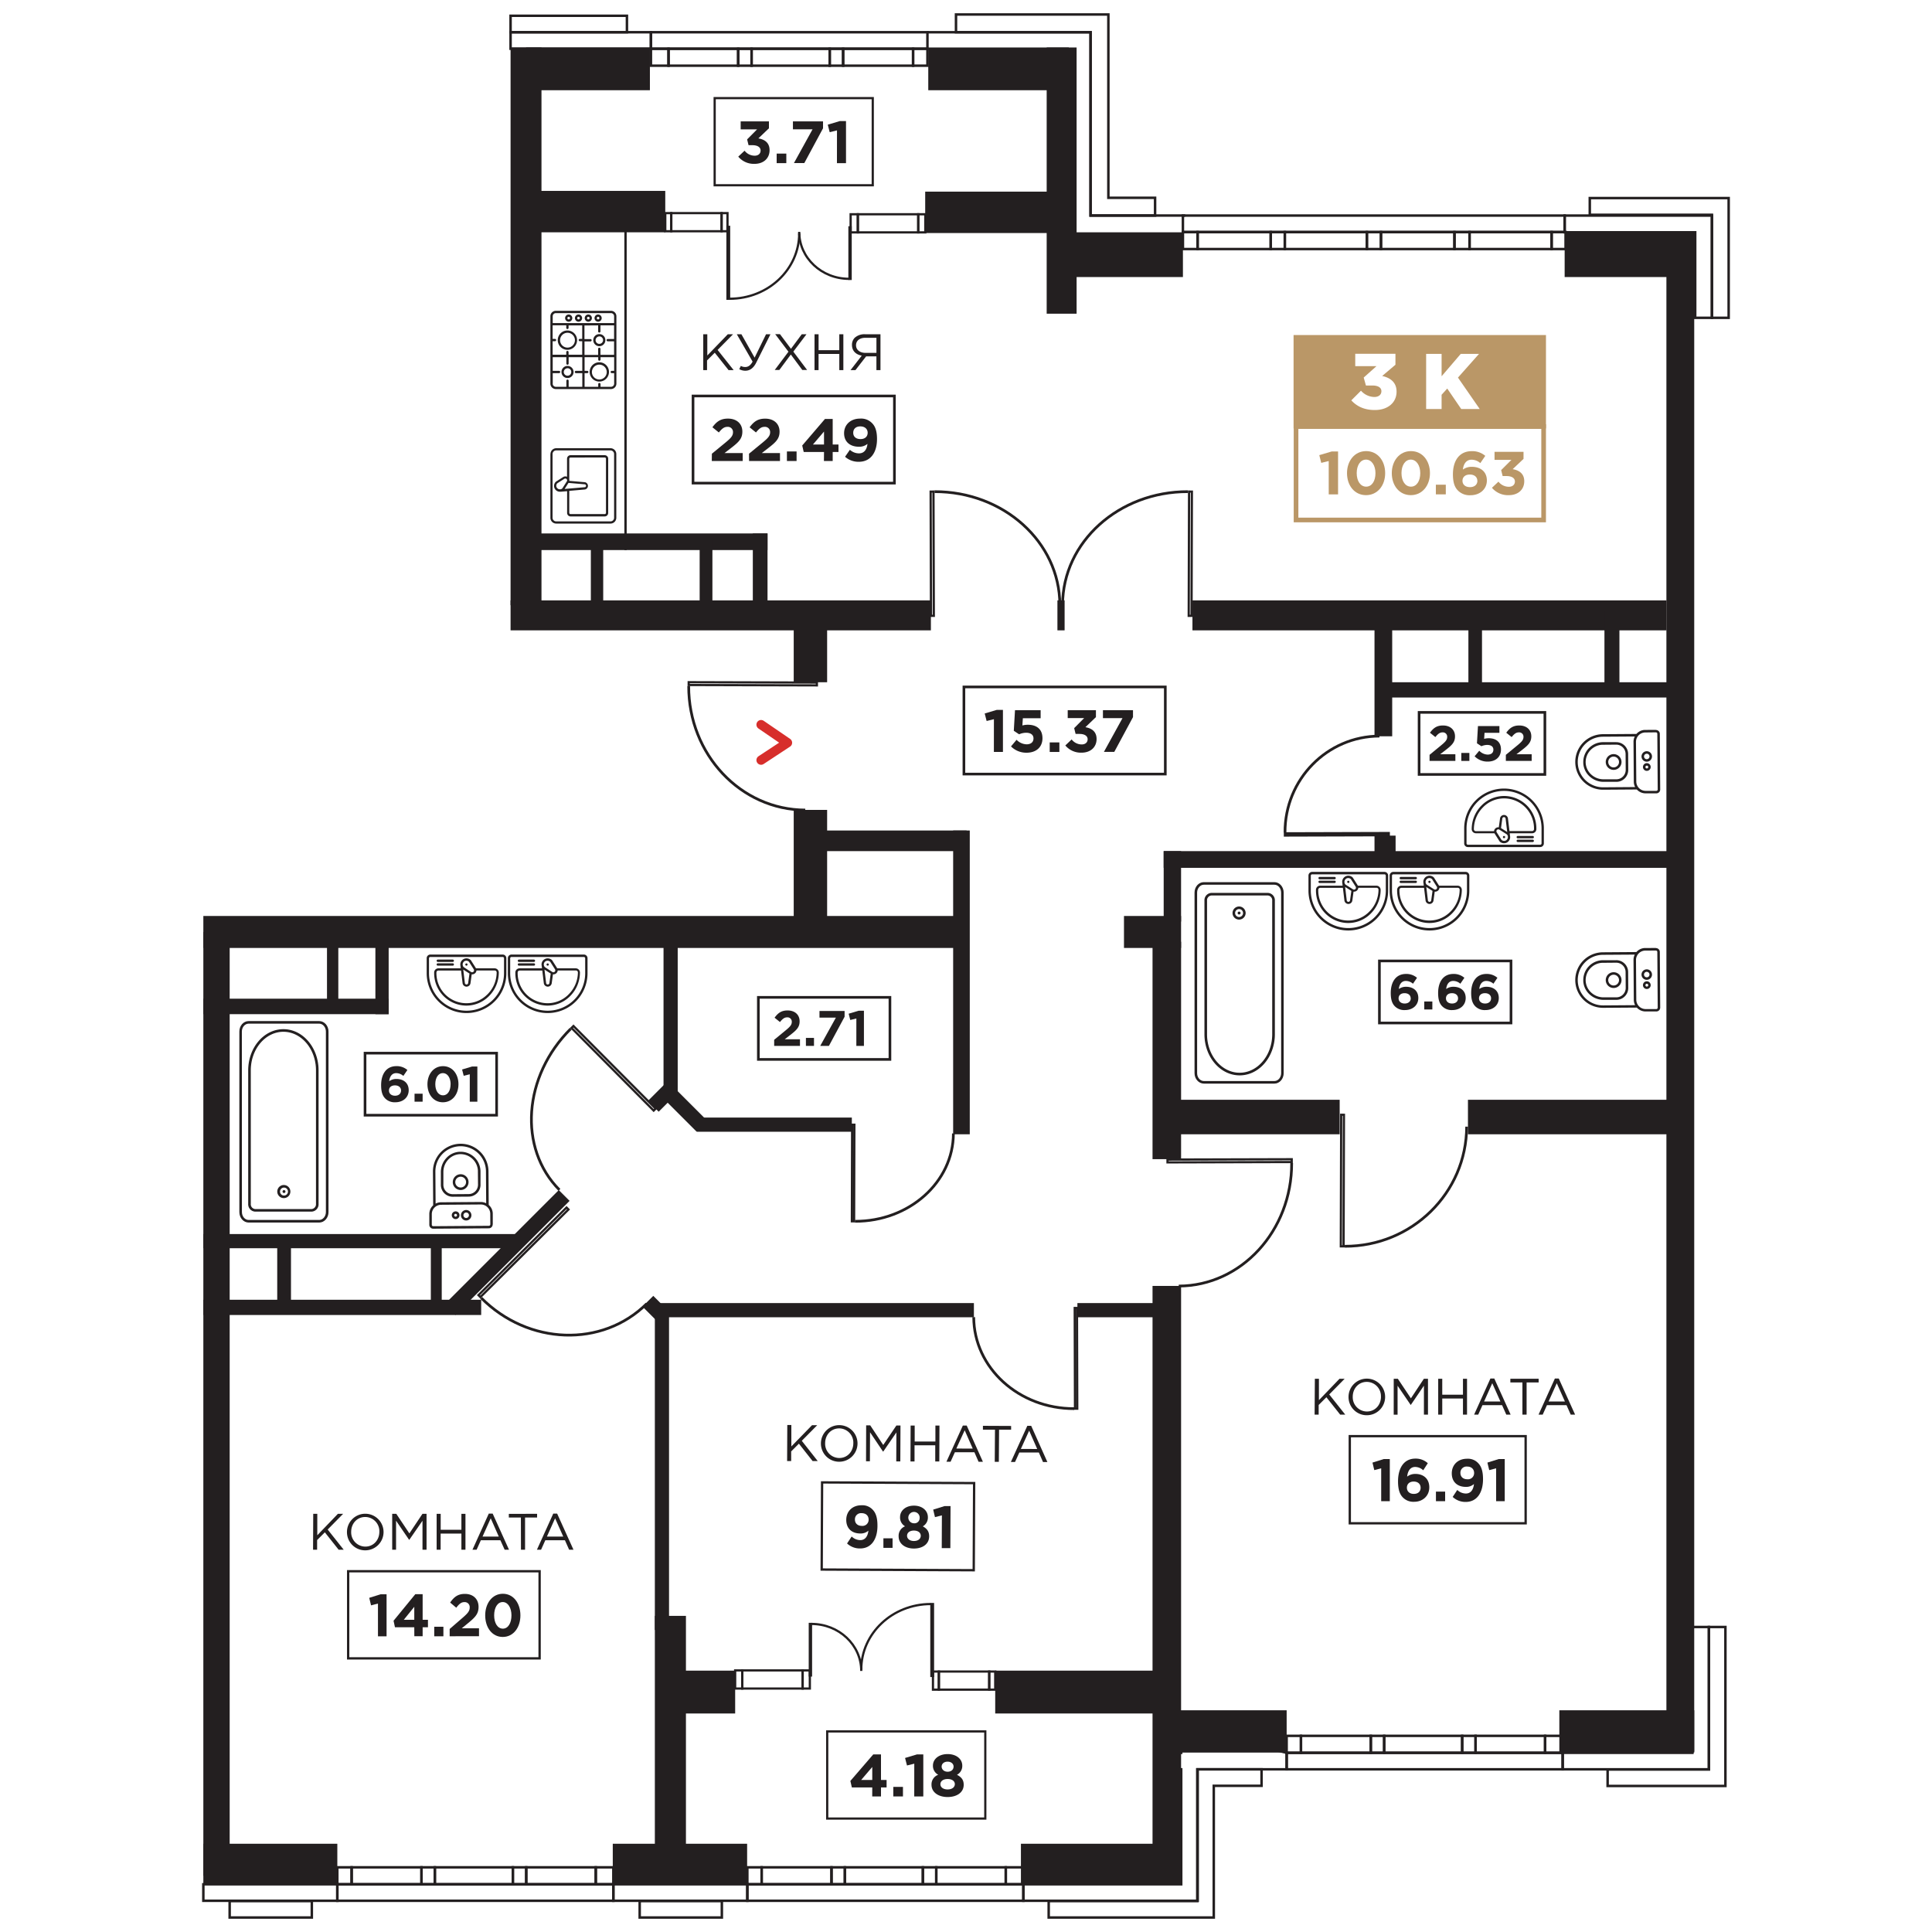 <svg xmlns="http://www.w3.org/2000/svg" xmlns:xlink="http://www.w3.org/1999/xlink" viewBox="0 0 1000 1000"><defs><style>.\33 9e81685-edfd-4aff-acdb-9c04fc68b96a,.\34 8d5c0d0-ead6-4be5-b20c-9e0183421f86,.\35 60d6edf-d270-4a34-9c5f-8dc8d73e346b,.\37 7f59784-9f99-4a90-9e63-b9c3354d781d,.\39 8f43c53-101b-47e9-881e-2201ac9f243e,.a1b99054-1f75-4a81-a236-1e5534f9c374,.a456dfd9-db95-4567-9eee-2aaf31d958e5,.bebe243a-4334-4234-bb84-26eb7ff85c1b,.cb7c7ba4-94f9-480b-a048-23397cf9cfe0,.d4158459-41e3-417a-8a3a-9f7d331a3df6,.d7eb7131-0c78-462e-9475-630998521065{fill:none;}.\30 1d2bb0b-5820-4119-aaa4-5ab915c345a2,.\36 0395143-2372-44be-a38f-119ba8d79957{fill:#231f20;}.\30 1d2bb0b-5820-4119-aaa4-5ab915c345a2,.\33 9e81685-edfd-4aff-acdb-9c04fc68b96a,.\34 8d5c0d0-ead6-4be5-b20c-9e0183421f86,.\37 7f59784-9f99-4a90-9e63-b9c3354d781d,.\39 8f43c53-101b-47e9-881e-2201ac9f243e,.a456dfd9-db95-4567-9eee-2aaf31d958e5,.bebe243a-4334-4234-bb84-26eb7ff85c1b,.cb7c7ba4-94f9-480b-a048-23397cf9cfe0,.d7eb7131-0c78-462e-9475-630998521065{stroke:#231f20;}.\30 1d2bb0b-5820-4119-aaa4-5ab915c345a2,.\33 9e81685-edfd-4aff-acdb-9c04fc68b96a,.\34 8d5c0d0-ead6-4be5-b20c-9e0183421f86,.\37 7f59784-9f99-4a90-9e63-b9c3354d781d,.\39 8f43c53-101b-47e9-881e-2201ac9f243e,.a1b99054-1f75-4a81-a236-1e5534f9c374,.a456dfd9-db95-4567-9eee-2aaf31d958e5,.bebe243a-4334-4234-bb84-26eb7ff85c1b,.cb7c7ba4-94f9-480b-a048-23397cf9cfe0,.d7eb7131-0c78-462e-9475-630998521065{stroke-miterlimit:10;}.bebe243a-4334-4234-bb84-26eb7ff85c1b{stroke-width:1.29px;}.cb7c7ba4-94f9-480b-a048-23397cf9cfe0{stroke-width:1.14px;}.\34 8d5c0d0-ead6-4be5-b20c-9e0183421f86{stroke-width:1.41px;}.d4158459-41e3-417a-8a3a-9f7d331a3df6{stroke:#d72e2b;stroke-linecap:round;stroke-linejoin:round;stroke-width:4.82px;}.\36 e1fe8d5-9ca9-4411-a332-cc0a2519c69e{clip-path:url(#62de2413-5aeb-43a5-912f-e07f6bd111d8);}.\30 1d2bb0b-5820-4119-aaa4-5ab915c345a2{stroke-width:0.6px;}.f162eacf-87bd-4744-a7ce-b0d071aa23c9{clip-path:url(#5414b00c-7d4d-49f9-a631-5217b3cd92dc);}.\36 3d66267-ebb8-44df-a4d9-6b90bdff839a{clip-path:url(#400b4b74-c5ee-4fbc-805c-9efcfb631985);}.f3d9c332-4e50-4b08-a7d8-f0072981d095{clip-path:url(#193c9184-07ab-4392-a801-7e99bcaf0145);}.\31 1523865-12a2-4865-98bd-22b21b4760c6{clip-path:url(#3bef45ba-0dd7-41a2-8070-8ae3b6a7a422);}.\39 8f43c53-101b-47e9-881e-2201ac9f243e{stroke-width:1.21px;}.\37 7f59784-9f99-4a90-9e63-b9c3354d781d{stroke-width:1.16px;}.bb2b7a03-be72-43ad-a078-7e8f0c3f2f0b{fill:#ba9767;}.a1b99054-1f75-4a81-a236-1e5534f9c374{stroke:#ba9767;stroke-width:2.41px;}.\34 85f812f-7d8f-4e0a-8bcf-3ea44620efe7{fill:#fff;}.a456dfd9-db95-4567-9eee-2aaf31d958e5{stroke-width:1.37px;}.\33 9e81685-edfd-4aff-acdb-9c04fc68b96a{stroke-width:1.14px;}.d7eb7131-0c78-462e-9475-630998521065{stroke-width:1.2px;}</style><clipPath id="62de2413-5aeb-43a5-912f-e07f6bd111d8"><rect class="560d6edf-d270-4a34-9c5f-8dc8d73e346b" x="586.39" y="483.33" width="109.74" height="51.76" transform="translate(132.05 1150.48) rotate(-90)"/></clipPath><clipPath id="5414b00c-7d4d-49f9-a631-5217b3cd92dc"><rect class="560d6edf-d270-4a34-9c5f-8dc8d73e346b" x="92.18" y="554.25" width="109.74" height="51.76" transform="translate(727.18 433.08) rotate(90)"/></clipPath><clipPath id="400b4b74-c5ee-4fbc-805c-9efcfb631985"><rect class="560d6edf-d270-4a34-9c5f-8dc8d73e346b" x="819.99" y="484.57" width="33.91" height="46.43" transform="translate(335.14 1348.32) rotate(-90.41)"/></clipPath><clipPath id="193c9184-07ab-4392-a801-7e99bcaf0145"><rect class="560d6edf-d270-4a34-9c5f-8dc8d73e346b" x="221.01" y="590.38" width="33.91" height="46.43" transform="translate(-4.36 1.71) rotate(-0.41)"/></clipPath><clipPath id="3bef45ba-0dd7-41a2-8070-8ae3b6a7a422"><rect class="560d6edf-d270-4a34-9c5f-8dc8d73e346b" x="819.99" y="371.67" width="33.91" height="46.43" transform="translate(448.03 1234.62) rotate(-90.41)"/></clipPath></defs><title>CС4_21</title><g id="fd60812b-27b4-45a2-88de-0036de4b05f0" data-name="Слой 2"><rect class="60395143-2372-44be-a38f-119ba8d79957" x="105.25" y="954.32" width="69.35" height="20.86"/><rect class="60395143-2372-44be-a38f-119ba8d79957" x="317.17" y="954.32" width="69.54" height="20.86"/><rect class="60395143-2372-44be-a38f-119ba8d79957" x="528.43" y="954.32" width="82.96" height="20.86"/><rect class="60395143-2372-44be-a38f-119ba8d79957" x="264.27" y="24.58" width="16" height="288.67"/><rect class="60395143-2372-44be-a38f-119ba8d79957" x="272.27" y="24.58" width="64.12" height="22.12"/><rect class="60395143-2372-44be-a38f-119ba8d79957" x="480.47" y="24.58" width="72.74" height="22.12"/><rect class="60395143-2372-44be-a38f-119ba8d79957" x="541.76" y="24.58" width="15.49" height="137.79"/><rect class="60395143-2372-44be-a38f-119ba8d79957" x="389.66" y="276.11" width="7.61" height="42.88"/><rect class="60395143-2372-44be-a38f-119ba8d79957" x="277.11" y="276.11" width="120.16" height="8.6"/><rect class="60395143-2372-44be-a38f-119ba8d79957" x="305.82" y="279.22" width="6.4" height="34.04"/><rect class="60395143-2372-44be-a38f-119ba8d79957" x="362.14" y="279.22" width="6.6" height="34.04"/><rect class="60395143-2372-44be-a38f-119ba8d79957" x="545.63" y="120.24" width="66.65" height="23.16"/><rect class="60395143-2372-44be-a38f-119ba8d79957" x="809.86" y="120.24" width="67.07" height="23.16"/><rect class="60395143-2372-44be-a38f-119ba8d79957" x="606.84" y="885.24" width="59.13" height="21.89"/><rect class="60395143-2372-44be-a38f-119ba8d79957" x="807.11" y="885.24" width="69.82" height="21.89"/><rect class="60395143-2372-44be-a38f-119ba8d79957" x="862.53" y="120.24" width="14.4" height="786.41"/><rect class="bebe243a-4334-4234-bb84-26eb7ff85c1b" x="752.83" y="120.12" width="7.8" height="8.78" transform="translate(1513.46 249.02) rotate(180)"/><rect class="bebe243a-4334-4234-bb84-26eb7ff85c1b" x="714.79" y="120.12" width="38.04" height="8.78" transform="translate(1467.62 249.02) rotate(180)"/><rect class="bebe243a-4334-4234-bb84-26eb7ff85c1b" x="707.5" y="120.12" width="7.29" height="8.78" transform="translate(1422.29 249.02) rotate(180)"/><rect class="bebe243a-4334-4234-bb84-26eb7ff85c1b" x="665.02" y="120.12" width="42.48" height="8.78" transform="translate(1372.52 249.02) rotate(180)"/><rect class="bebe243a-4334-4234-bb84-26eb7ff85c1b" x="803.11" y="120.12" width="7.29" height="8.78" transform="translate(1613.51 249.02) rotate(180)"/><rect class="bebe243a-4334-4234-bb84-26eb7ff85c1b" x="760.63" y="120.12" width="42.48" height="8.78" transform="translate(1563.74 249.02) rotate(180)"/><rect class="bebe243a-4334-4234-bb84-26eb7ff85c1b" x="657.74" y="120.12" width="7.29" height="8.78" transform="translate(1322.76 249.02) rotate(180)"/><rect class="bebe243a-4334-4234-bb84-26eb7ff85c1b" x="619.87" y="120.12" width="37.86" height="8.78" transform="translate(1277.61 249.02) rotate(180)"/><rect class="bebe243a-4334-4234-bb84-26eb7ff85c1b" x="612.28" y="120.12" width="7.59" height="8.78" transform="translate(1232.15 249.02) rotate(180)"/><rect class="bebe243a-4334-4234-bb84-26eb7ff85c1b" x="612.28" y="111.58" width="197.58" height="8.54" transform="translate(1422.13 231.69) rotate(180)"/><rect class="bebe243a-4334-4234-bb84-26eb7ff85c1b" x="105.25" y="975.3" width="69.35" height="8.54"/><rect class="bebe243a-4334-4234-bb84-26eb7ff85c1b" x="118.87" y="983.96" width="42.53" height="8.54"/><rect class="bebe243a-4334-4234-bb84-26eb7ff85c1b" x="317.47" y="975.3" width="69.35" height="8.54"/><rect class="bebe243a-4334-4234-bb84-26eb7ff85c1b" x="331.1" y="983.96" width="42.53" height="8.54"/><polygon class="bebe243a-4334-4234-bb84-26eb7ff85c1b" points="652.98 915.79 628.25 915.79 619.7 915.79 619.7 924.33 619.7 983.96 542.8 983.96 542.8 992.5 619.7 992.5 625.37 992.5 628.25 992.5 628.25 924.33 652.98 924.33 652.98 915.79"/><rect class="bebe243a-4334-4234-bb84-26eb7ff85c1b" x="174.59" y="966.52" width="7.41" height="8.78"/><rect class="bebe243a-4334-4234-bb84-26eb7ff85c1b" x="182.01" y="966.52" width="36.15" height="8.78"/><rect class="bebe243a-4334-4234-bb84-26eb7ff85c1b" x="218.16" y="966.52" width="6.92" height="8.78"/><rect class="bebe243a-4334-4234-bb84-26eb7ff85c1b" x="225.08" y="966.52" width="40.37" height="8.78"/><rect class="bebe243a-4334-4234-bb84-26eb7ff85c1b" x="265.46" y="966.52" width="6.92" height="8.78"/><rect class="bebe243a-4334-4234-bb84-26eb7ff85c1b" x="272.38" y="966.52" width="35.99" height="8.78"/><rect class="bebe243a-4334-4234-bb84-26eb7ff85c1b" x="308.36" y="966.52" width="9.11" height="8.78"/><rect class="bebe243a-4334-4234-bb84-26eb7ff85c1b" x="174.59" y="975.3" width="142.88" height="8.54"/><rect class="bebe243a-4334-4234-bb84-26eb7ff85c1b" x="386.82" y="966.52" width="7.41" height="8.78"/><rect class="bebe243a-4334-4234-bb84-26eb7ff85c1b" x="394.23" y="966.52" width="36.15" height="8.78"/><rect class="bebe243a-4334-4234-bb84-26eb7ff85c1b" x="430.38" y="966.52" width="6.92" height="8.78"/><rect class="bebe243a-4334-4234-bb84-26eb7ff85c1b" x="437.31" y="966.52" width="40.37" height="8.78"/><rect class="bebe243a-4334-4234-bb84-26eb7ff85c1b" x="477.68" y="966.52" width="6.92" height="8.78"/><rect class="bebe243a-4334-4234-bb84-26eb7ff85c1b" x="484.61" y="966.52" width="35.99" height="8.78"/><rect class="bebe243a-4334-4234-bb84-26eb7ff85c1b" x="520.59" y="966.52" width="9.11" height="8.78"/><rect class="bebe243a-4334-4234-bb84-26eb7ff85c1b" x="386.82" y="975.3" width="142.88" height="8.54"/><rect class="bebe243a-4334-4234-bb84-26eb7ff85c1b" x="665.96" y="898.47" width="7.41" height="8.78"/><rect class="bebe243a-4334-4234-bb84-26eb7ff85c1b" x="673.38" y="898.47" width="36.15" height="8.78"/><rect class="bebe243a-4334-4234-bb84-26eb7ff85c1b" x="709.53" y="898.47" width="6.92" height="8.78"/><rect class="bebe243a-4334-4234-bb84-26eb7ff85c1b" x="716.45" y="898.47" width="40.37" height="8.78"/><rect class="bebe243a-4334-4234-bb84-26eb7ff85c1b" x="756.83" y="898.47" width="6.92" height="8.78"/><rect class="bebe243a-4334-4234-bb84-26eb7ff85c1b" x="763.75" y="898.47" width="35.99" height="8.78"/><rect class="bebe243a-4334-4234-bb84-26eb7ff85c1b" x="799.74" y="898.47" width="9.11" height="8.78"/><rect class="bebe243a-4334-4234-bb84-26eb7ff85c1b" x="665.96" y="907.25" width="142.88" height="8.54"/><polygon class="bebe243a-4334-4234-bb84-26eb7ff85c1b" points="875.99 842.13 875.99 907.25 808.84 907.25 808.84 915.79 875.99 915.79 882.5 915.79 884.53 915.79 884.53 842.13 875.99 842.13"/><rect class="bebe243a-4334-4234-bb84-26eb7ff85c1b" x="472.61" y="25.23" width="7.43" height="8.78" transform="translate(952.65 59.23) rotate(180)"/><rect class="bebe243a-4334-4234-bb84-26eb7ff85c1b" x="436.4" y="25.23" width="36.21" height="8.78" transform="translate(909.01 59.23) rotate(180)"/><rect class="bebe243a-4334-4234-bb84-26eb7ff85c1b" x="429.46" y="25.23" width="6.94" height="8.78" transform="translate(865.86 59.23) rotate(180)"/><rect class="bebe243a-4334-4234-bb84-26eb7ff85c1b" x="389.02" y="25.23" width="40.44" height="8.78" transform="translate(818.48 59.23) rotate(180)"/><rect class="bebe243a-4334-4234-bb84-26eb7ff85c1b" x="382.08" y="25.23" width="6.94" height="8.78" transform="translate(771.1 59.23) rotate(180)"/><rect class="bebe243a-4334-4234-bb84-26eb7ff85c1b" x="346.04" y="25.23" width="36.05" height="8.78" transform="translate(728.12 59.23) rotate(180)"/><rect class="bebe243a-4334-4234-bb84-26eb7ff85c1b" x="336.91" y="25.23" width="9.12" height="8.78" transform="translate(682.95 59.23) rotate(180)"/><rect class="bebe243a-4334-4234-bb84-26eb7ff85c1b" x="336.91" y="16.69" width="143.12" height="8.54" transform="translate(816.95 41.91) rotate(180)"/><rect class="bebe243a-4334-4234-bb84-26eb7ff85c1b" x="264.27" y="16.69" width="72.64" height="8.54" transform="translate(601.18 41.91) rotate(180)"/><rect class="bebe243a-4334-4234-bb84-26eb7ff85c1b" x="264.27" y="8.15" width="60.23" height="8.54" transform="translate(588.77 24.85) rotate(180)"/><polyline class="bebe243a-4334-4234-bb84-26eb7ff85c1b" points="480.04 16.69 564.46 16.69 564.46 111.56 613.44 111.56"/><polygon class="bebe243a-4334-4234-bb84-26eb7ff85c1b" points="573.69 102.38 573.69 7.5 571.22 7.5 564.5 7.5 494.82 7.5 494.82 16.69 564.5 16.69 564.5 102.38 564.5 111.56 573.69 111.56 597.87 111.56 597.87 102.38 573.69 102.38"/><polygon class="bebe243a-4334-4234-bb84-26eb7ff85c1b" points="877.43 111.58 809.86 111.58 809.86 120.24 877.43 120.24 877.43 164.5 886.09 164.5 886.09 120.24 886.09 111.58 877.43 111.58"/><polygon class="bebe243a-4334-4234-bb84-26eb7ff85c1b" points="886.09 102.52 822.87 102.52 822.87 111.18 886.09 111.18 886.09 164.5 894.75 164.5 894.75 111.18 894.75 102.52 886.09 102.52"/><rect class="cb7c7ba4-94f9-480b-a048-23397cf9cfe0" x="481.77" y="254.48" width="1.47" height="64.31" transform="translate(-0.78 1.32) rotate(-0.16)"/><path class="48d5c0d0-ead6-4be5-b20c-9e0183421f86" d="M548.56,312.93c-.09-32.38-29.12-58.55-64.85-58.45"/><rect class="cb7c7ba4-94f9-480b-a048-23397cf9cfe0" x="635.69" y="568.64" width="1.45" height="64.31" transform="translate(1235.46 -37.26) rotate(89.84)"/><path class="48d5c0d0-ead6-4be5-b20c-9e0183421f86" d="M610.11,665.66c32.38-.09,58.55-28.6,58.46-63.67"/><rect class="cb7c7ba4-94f9-480b-a048-23397cf9cfe0" x="691.42" y="404.96" width="1.13" height="53.77" transform="translate(262.04 1125.01) rotate(-90.16)"/><path class="48d5c0d0-ead6-4be5-b20c-9e0183421f86" d="M714,381c-27.07.07-49,22.41-48.88,49.89"/><rect class="cb7c7ba4-94f9-480b-a048-23397cf9cfe0" x="556.37" y="676.98" width="1.18" height="52.13" transform="translate(1115.85 1404.56) rotate(179.84)"/><path class="48d5c0d0-ead6-4be5-b20c-9e0183421f86" d="M504,681.73c.07,26.25,23.36,47.46,52,47.38"/><rect class="cb7c7ba4-94f9-480b-a048-23397cf9cfe0" x="615.35" y="254.48" width="1.47" height="64.31" transform="translate(1231.38 574.96) rotate(-179.84)"/><path class="48d5c0d0-ead6-4be5-b20c-9e0183421f86" d="M550,312.93c.09-32.38,29.12-58.55,64.85-58.45"/><rect class="cb7c7ba4-94f9-480b-a048-23397cf9cfe0" x="270.26" y="616.06" width="1.42" height="64.31" transform="translate(539.51 -1.02) rotate(45.16)"/><path class="48d5c0d0-ead6-4be5-b20c-9e0183421f86" d="M334.74,674.79c-23,22.83-61.32,21.49-85.68-3"/><rect class="cb7c7ba4-94f9-480b-a048-23397cf9cfe0" x="316.86" y="522.83" width="1.43" height="60.32" transform="translate(932.7 721.14) rotate(135.16)"/><path class="48d5c0d0-ead6-4be5-b20c-9e0183421f86" d="M289.55,615.88c-21.42-21.54-18.8-58.87,5.86-83.39"/><rect class="cb7c7ba4-94f9-480b-a048-23397cf9cfe0" x="694.13" y="576.97" width="1.43" height="68.1" transform="translate(1.68 -1.9) rotate(0.16)"/><path class="48d5c0d0-ead6-4be5-b20c-9e0183421f86" d="M759.14,583.16c-.09,34.29-28.36,62-63.12,61.91"/><rect class="cb7c7ba4-94f9-480b-a048-23397cf9cfe0" x="441.02" y="582.12" width="1.16" height="50.02" transform="translate(1.67 -1.21) rotate(0.16)"/><path class="48d5c0d0-ead6-4be5-b20c-9e0183421f86" d="M493.48,586.68c-.07,25.19-22.87,45.54-50.93,45.46"/><rect class="cb7c7ba4-94f9-480b-a048-23397cf9cfe0" x="388.93" y="320.77" width="1.46" height="66.36" transform="translate(744.68 -34.74) rotate(90.16)"/><path class="48d5c0d0-ead6-4be5-b20c-9e0183421f86" d="M416.8,419.28c-33.41-.09-60.42-28.81-60.33-64.13"/><polygon class="bebe243a-4334-4234-bb84-26eb7ff85c1b" points="665.98 907.25 630.58 898.47 619.93 895.23 611.39 895.23 611.39 907.25 608.42 907.25 608.42 915.79 611.39 915.79 611.39 975.3 529.7 975.3 529.7 983.84 611.39 983.84 618.3 983.84 619.93 983.84 619.93 915.79 665.98 915.79 665.98 907.25"/><polyline class="d4158459-41e3-417a-8a3a-9f7d331a3df6" points="393.93 375.08 407.6 384.44 393.93 393.44"/><g class="6e1fe8d5-9ca9-4411-a332-cc0a2519c69e"><path class="01d2bb0b-5820-4119-aaa4-5ab915c345a2" d="M618.59,555.43V462c0-2.81,2-5.1,4.49-5.1h36.55c2.48,0,4.49,2.29,4.49,5.1v93.47c0,2.81-2,5.1-4.49,5.1H623.08C620.59,560.53,618.58,558.24,618.59,555.43ZM663.4,462c0-2.41-1.69-4.37-3.77-4.37H623.1c-2.08,0-3.77,2-3.77,4.37v93.47c0,2.41,1.69,4.37,3.77,4.37h36.55c2.08,0,3.77-2,3.77-4.37Z"/><path class="01d2bb0b-5820-4119-aaa4-5ab915c345a2" d="M623.72,535.3V466.2a3.5,3.5,0,0,1,3.23-3.73h29.39a3.51,3.51,0,0,1,3.23,3.73v69.11c0,11.58-8,21-17.92,21S623.71,546.89,623.72,535.3Zm35.07-69.1a2.77,2.77,0,0,0-2.47-3H626.93a2.79,2.79,0,0,0-2.47,3v69.1c0,11.16,7.7,20.25,17.17,20.25s17.17-9.08,17.17-20.25Z"/><path class="01d2bb0b-5820-4119-aaa4-5ab915c345a2" d="M638.26,472.59a3.09,3.09,0,1,1,3.09,3.09A3.09,3.09,0,0,1,638.26,472.59Zm3.09,2.36a2.36,2.36,0,1,0-2.36-2.36,2.37,2.37,0,0,0,2.36,2.36Zm0-1.91h0a.45.45,0,1,1,.45-.45.45.45,0,0,1-.45.45Zm0-.17a.28.28,0,1,0-.28-.28.28.28,0,0,0,.28.28Z"/></g><g class="f162eacf-87bd-4744-a7ce-b0d071aa23c9"><path class="01d2bb0b-5820-4119-aaa4-5ab915c345a2" d="M169.73,533.91v93.47c0,2.81-2,5.1-4.49,5.1H128.68c-2.48,0-4.49-2.29-4.49-5.1V533.91c0-2.81,2-5.1,4.49-5.1h36.55C167.72,528.82,169.74,531.1,169.73,533.91Zm-44.81,93.47c0,2.41,1.69,4.37,3.77,4.37h36.52c2.08,0,3.77-2,3.77-4.37V533.91c0-2.41-1.69-4.37-3.77-4.37H128.66c-2.08,0-3.77,2-3.77,4.37Z"/><path class="01d2bb0b-5820-4119-aaa4-5ab915c345a2" d="M164.59,554v69.1a3.5,3.5,0,0,1-3.23,3.73H132a3.51,3.51,0,0,1-3.23-3.73V554c0-11.58,8-21,17.92-21S164.6,542.45,164.59,554Zm-35.07,69.1a2.77,2.77,0,0,0,2.47,3h29.39a2.79,2.79,0,0,0,2.47-3V554c0-11.16-7.7-20.25-17.17-20.25s-17.17,9.08-17.17,20.25Z"/><path class="01d2bb0b-5820-4119-aaa4-5ab915c345a2" d="M150,616.75a3.09,3.09,0,1,1-3.09-3.09A3.09,3.09,0,0,1,150,616.75ZM147,614.39a2.36,2.36,0,1,0,2.36,2.36,2.37,2.37,0,0,0-2.36-2.36Zm0,1.91h0a.45.45,0,1,1-.45.45.45.45,0,0,1,.45-.45Zm0,.17a.28.28,0,1,0,.28.28.28.28,0,0,0-.28-.28Z"/></g><path class="60395143-2372-44be-a38f-119ba8d79957" d="M759.76,438.44h37.44a1.9,1.9,0,0,0,1.9-1.9v-7.77a20.62,20.62,0,0,0-41.24,0v7.77A1.9,1.9,0,0,0,759.76,438.44Zm-.68-9.66a19.41,19.41,0,0,1,19.41-19.41h0a19.41,19.41,0,0,1,19.41,19.41v7.77h0a.69.69,0,0,1-.69.68H759.76a.69.69,0,0,1-.68-.68Z"/><path class="60395143-2372-44be-a38f-119ba8d79957" d="M763.91,431.3h9.62l.11.19,2.5,3.94.08.11a3.19,3.19,0,0,0,5.44-2.2v-.11a3.21,3.21,0,0,0-.08-.64l-.15-1.29h11.62a2.18,2.18,0,0,0,2.17-2.17v-.37A16.76,16.76,0,0,0,778.77,412h-.28a16.42,16.42,0,0,0-11.56,4.82,17.38,17.38,0,0,0-5.18,12.31A2.18,2.18,0,0,0,763.91,431.3Zm16,3.4a2,2,0,0,1-2.75,0l-2.46-3.88a1,1,0,0,1-.1-.2.58.58,0,0,0-.05-.19,1,1,0,0,1,1.54-1l3.88,2.46a2,2,0,0,1,.47.87l.06.51a2,2,0,0,1-.58,1.37Zm-3-6.1.68-4.9a.86.86,0,0,1,1.71,0l.83,6.95Zm-9.16-10.89a15.21,15.21,0,0,1,11-4.46A15.55,15.55,0,0,1,794,428.79v.37h0a1,1,0,0,1-1,1H781.3l-.79-6.58a2.07,2.07,0,0,0-4.09,0l-.64,4.62h-.26a2.23,2.23,0,0,0-2.21,2h-9.44a1,1,0,0,1-1-1A16.16,16.16,0,0,1,767.77,417.71Z"/><path class="60395143-2372-44be-a38f-119ba8d79957" d="M778.91,432.87a.58.58,0,1,1-.43-.18A.58.58,0,0,1,778.91,432.87Z"/><path class="60395143-2372-44be-a38f-119ba8d79957" d="M793.94,435.23a.6.6,0,0,1-.6.6h-7.75a.6.6,0,0,1,0-1.21h7.75A.6.6,0,0,1,793.94,435.23Z"/><path class="60395143-2372-44be-a38f-119ba8d79957" d="M793.94,433.3a.6.6,0,0,1-.6.6h-7.75a.6.6,0,0,1,0-1.21h7.75A.6.6,0,0,1,793.94,433.3Z"/><path class="60395143-2372-44be-a38f-119ba8d79957" d="M716.61,451.29H679.16a1.9,1.9,0,0,0-1.9,1.9V461a20.62,20.62,0,0,0,41.24,0v-7.77A1.9,1.9,0,0,0,716.61,451.29Zm.68,9.66a19.41,19.41,0,0,1-19.41,19.41h0A19.41,19.41,0,0,1,678.47,461v-7.77h0a.69.69,0,0,1,.69-.68h37.44a.69.69,0,0,1,.68.68Z"/><path class="60395143-2372-44be-a38f-119ba8d79957" d="M712.46,458.43h-9.62l-.11-.19-2.5-3.94-.08-.11a3.19,3.19,0,0,0-5.44,2.2v.11a3.21,3.21,0,0,0,.08.64l.15,1.29H683.31a2.18,2.18,0,0,0-2.17,2.17V461a16.76,16.76,0,0,0,16.46,16.75h.28a16.42,16.42,0,0,0,11.56-4.82,17.38,17.38,0,0,0,5.18-12.31A2.18,2.18,0,0,0,712.46,458.43Zm-16-3.4a2,2,0,0,1,2.75,0l2.46,3.88a1,1,0,0,1,.1.2.58.58,0,0,0,.05.19,1,1,0,0,1-1.54,1l-3.88-2.46a2,2,0,0,1-.47-.87l-.06-.51a2,2,0,0,1,.58-1.37Zm3,6.1-.68,4.9a.86.86,0,0,1-1.71,0l-.83-6.95ZM708.6,472a15.21,15.21,0,0,1-11,4.46,15.55,15.55,0,0,1-15.27-15.53v-.37h0a1,1,0,0,1,1-1h11.75l.79,6.58a2.07,2.07,0,0,0,4.09,0l.64-4.62h.26a2.23,2.23,0,0,0,2.21-2h9.44a1,1,0,0,1,1,1A16.16,16.16,0,0,1,708.6,472Z"/><path class="60395143-2372-44be-a38f-119ba8d79957" d="M697.46,456.86a.58.58,0,1,1,.43.18A.58.58,0,0,1,697.46,456.86Z"/><path class="60395143-2372-44be-a38f-119ba8d79957" d="M682.43,454.5a.6.6,0,0,1,.6-.6h7.75a.6.6,0,0,1,0,1.21H683A.6.6,0,0,1,682.43,454.5Z"/><path class="60395143-2372-44be-a38f-119ba8d79957" d="M682.43,456.43a.6.6,0,0,1,.6-.6h7.75a.6.6,0,0,1,0,1.21H683A.6.6,0,0,1,682.43,456.43Z"/><path class="60395143-2372-44be-a38f-119ba8d79957" d="M758.62,451.29H721.18a1.9,1.9,0,0,0-1.9,1.9V461a20.62,20.62,0,0,0,41.24,0v-7.77A1.9,1.9,0,0,0,758.62,451.29Zm.68,9.66a19.41,19.41,0,0,1-19.41,19.41h0A19.41,19.41,0,0,1,720.49,461v-7.77h0a.69.69,0,0,1,.69-.68h37.44a.69.69,0,0,1,.68.68Z"/><path class="60395143-2372-44be-a38f-119ba8d79957" d="M754.47,458.43h-9.62l-.11-.19-2.5-3.94-.08-.11a3.19,3.19,0,0,0-5.44,2.2v.11a3.21,3.21,0,0,0,.08.64l.15,1.29H725.32a2.18,2.18,0,0,0-2.17,2.17V461a16.76,16.76,0,0,0,16.46,16.75h.28a16.42,16.42,0,0,0,11.56-4.82,17.38,17.38,0,0,0,5.18-12.31A2.18,2.18,0,0,0,754.47,458.43Zm-16-3.4a2,2,0,0,1,2.75,0l2.46,3.88a1,1,0,0,1,.1.2.58.58,0,0,0,.05.19,1,1,0,0,1-1.54,1l-3.88-2.46a2,2,0,0,1-.47-.87l-.06-.51a2,2,0,0,1,.58-1.37Zm3,6.1-.68,4.9a.86.86,0,0,1-1.71,0l-.83-6.95ZM750.61,472a15.21,15.21,0,0,1-11,4.46,15.55,15.55,0,0,1-15.27-15.53v-.37h0a1,1,0,0,1,1-1h11.75l.79,6.58a2.07,2.07,0,0,0,4.09,0l.64-4.62h.26a2.23,2.23,0,0,0,2.21-2h9.44a1,1,0,0,1,1,1A16.16,16.16,0,0,1,750.61,472Z"/><path class="60395143-2372-44be-a38f-119ba8d79957" d="M739.47,456.86a.58.58,0,1,1,.43.18A.58.58,0,0,1,739.47,456.86Z"/><path class="60395143-2372-44be-a38f-119ba8d79957" d="M724.44,454.5a.6.6,0,0,1,.6-.6h7.75a.6.6,0,0,1,0,1.21H725A.6.6,0,0,1,724.44,454.5Z"/><path class="60395143-2372-44be-a38f-119ba8d79957" d="M724.44,456.43a.6.6,0,0,1,.6-.6h7.75a.6.6,0,0,1,0,1.21H725A.6.6,0,0,1,724.44,456.43Z"/><path class="60395143-2372-44be-a38f-119ba8d79957" d="M260.19,494.07H222.75a1.9,1.9,0,0,0-1.9,1.9v7.77a20.62,20.62,0,0,0,41.24,0V496A1.9,1.9,0,0,0,260.19,494.07Zm.68,9.66a19.41,19.41,0,0,1-19.41,19.41h0a19.41,19.41,0,0,1-19.41-19.41V496h0a.69.69,0,0,1,.69-.68H260.2a.69.69,0,0,1,.68.68Z"/><path class="60395143-2372-44be-a38f-119ba8d79957" d="M256,501.21h-9.62l-.11-.19-2.5-3.94-.08-.11a3.19,3.19,0,0,0-5.44,2.2v.11a3.21,3.21,0,0,0,.08.64l.15,1.29H226.89a2.18,2.18,0,0,0-2.17,2.17v.37a16.76,16.76,0,0,0,16.46,16.75h.28A16.42,16.42,0,0,0,253,515.68a17.38,17.38,0,0,0,5.18-12.31A2.18,2.18,0,0,0,256,501.21Zm-16-3.4a2,2,0,0,1,2.75,0l2.46,3.88a1,1,0,0,1,.1.2.58.58,0,0,0,.05.19,1,1,0,0,1-1.54,1L240,500.56a2,2,0,0,1-.47-.87l-.06-.51a2,2,0,0,1,.58-1.37Zm3,6.1-.68,4.9a.86.86,0,0,1-1.71,0l-.83-6.95Zm9.16,10.89a15.21,15.21,0,0,1-11,4.46,15.55,15.55,0,0,1-15.27-15.53v-.37h0a1,1,0,0,1,1-1h11.75l.79,6.58a2.07,2.07,0,0,0,4.09,0l.64-4.62h.26a2.23,2.23,0,0,0,2.21-2h9.44a1,1,0,0,1,1,1A16.16,16.16,0,0,1,252.18,514.8Z"/><path class="60395143-2372-44be-a38f-119ba8d79957" d="M241,499.64a.58.58,0,1,1,.43.18A.58.58,0,0,1,241,499.64Z"/><path class="60395143-2372-44be-a38f-119ba8d79957" d="M226,497.28a.6.6,0,0,1,.6-.6h7.75a.6.6,0,0,1,0,1.21h-7.75A.6.6,0,0,1,226,497.28Z"/><path class="60395143-2372-44be-a38f-119ba8d79957" d="M226,499.21a.6.6,0,0,1,.6-.6h7.75a.6.6,0,0,1,0,1.21h-7.75A.6.6,0,0,1,226,499.21Z"/><path class="60395143-2372-44be-a38f-119ba8d79957" d="M302.21,494.07H264.76a1.9,1.9,0,0,0-1.9,1.9v7.77a20.62,20.62,0,0,0,41.24,0V496A1.9,1.9,0,0,0,302.21,494.07Zm.68,9.66a19.41,19.41,0,0,1-19.41,19.41h0a19.41,19.41,0,0,1-19.41-19.41V496h0a.69.69,0,0,1,.69-.68h37.44a.69.69,0,0,1,.68.68Z"/><path class="60395143-2372-44be-a38f-119ba8d79957" d="M298.05,501.21h-9.62l-.11-.19-2.5-3.94-.08-.11a3.19,3.19,0,0,0-5.44,2.2v.11a3.21,3.21,0,0,0,.08.64l.15,1.29H268.91a2.18,2.18,0,0,0-2.17,2.17v.37a16.76,16.76,0,0,0,16.46,16.75h.28A16.42,16.42,0,0,0,295,515.68a17.38,17.38,0,0,0,5.18-12.31A2.18,2.18,0,0,0,298.05,501.21Zm-16-3.4a2,2,0,0,1,2.75,0l2.46,3.88a1,1,0,0,1,.1.2.58.58,0,0,0,.05.19,1,1,0,0,1-1.54,1L282,500.56a2,2,0,0,1-.47-.87l-.06-.51a2,2,0,0,1,.58-1.37Zm3,6.1-.68,4.9a.86.86,0,0,1-1.71,0l-.83-6.95Zm9.16,10.89a15.21,15.21,0,0,1-11,4.46,15.55,15.55,0,0,1-15.27-15.53v-.37h0a1,1,0,0,1,1-1h11.75l.79,6.58a2.07,2.07,0,0,0,4.09,0l.64-4.62h.26a2.23,2.23,0,0,0,2.21-2h9.44a1,1,0,0,1,1,1A16.16,16.16,0,0,1,294.19,514.8Z"/><path class="60395143-2372-44be-a38f-119ba8d79957" d="M283.05,499.64a.58.58,0,1,1,.43.18A.58.58,0,0,1,283.05,499.64Z"/><path class="60395143-2372-44be-a38f-119ba8d79957" d="M268,497.28a.6.6,0,0,1,.6-.6h7.75a.6.6,0,0,1,0,1.21h-7.75A.6.6,0,0,1,268,497.28Z"/><path class="60395143-2372-44be-a38f-119ba8d79957" d="M268,499.21a.6.6,0,0,1,.6-.6h7.75a.6.6,0,0,1,0,1.21h-7.75A.6.6,0,0,1,268,499.21Z"/><g class="63d66267-ebb8-44df-a4d9-6b90bdff839a"><path class="60395143-2372-44be-a38f-119ba8d79957" d="M857.08,490.68l-5.49,0a6.12,6.12,0,0,0-4.59,2.1h-.19l-17.18.12a14.37,14.37,0,1,0,.2,28.75h0l17.18-.12a.64.64,0,0,0,.2,0,6.12,6.12,0,0,0,4.62,2l5.49,0a2,2,0,0,0,2-2h0l-.2-28.8a2,2,0,0,0-2-2Zm-10.93,3.42a6.1,6.1,0,0,0-.65,2.79l.15,20.6a6.1,6.1,0,0,0,.69,2.78l-16.51.12a13.09,13.09,0,0,1-.19-26.18ZM857.09,492a.73.73,0,0,1,.73.72l.21,28.84a.73.73,0,0,1-.72.73l-5.49,0a4.86,4.86,0,0,1-4.88-4.81l-.15-20.57a4.86,4.86,0,0,1,4.81-4.88Z"/><path class="60395143-2372-44be-a38f-119ba8d79957" d="M836.52,497l-6.86,0a10.26,10.26,0,0,0-10.16,10.32v.52a10,10,0,0,0,3.34,6.93,10.66,10.66,0,0,0,7.26,2.75l6.59,0a6.14,6.14,0,0,0,6.09-6.18l-.06-8.26a6.14,6.14,0,0,0-6.2-6.09Zm0,1.29a4.86,4.86,0,0,1,4.88,4.81l.06,8.24a4.86,4.86,0,0,1-4.81,4.88l-6.59,0a9.38,9.38,0,0,1-6.39-2.42,8.76,8.76,0,0,1-2.92-6,9,9,0,0,1,8.46-9.45h.43Z"/><path class="60395143-2372-44be-a38f-119ba8d79957" d="M835.19,503.22a4.08,4.08,0,1,0,4.1,4A4.08,4.08,0,0,0,835.19,503.22Zm0,1.29a2.79,2.79,0,1,1-2.77,2.81A2.79,2.79,0,0,1,835.2,504.51Z"/><path class="60395143-2372-44be-a38f-119ba8d79957" d="M852.39,507.91a2,2,0,1,0,2,2,2,2,0,0,0-2-2Zm0,1.29a.73.73,0,1,1-.72.73h0A.73.73,0,0,1,852.4,509.19Z"/><path class="60395143-2372-44be-a38f-119ba8d79957" d="M852.35,501.73a2.71,2.71,0,1,0,2.72,2.69h0A2.71,2.71,0,0,0,852.35,501.73Zm0,1.29a1.42,1.42,0,1,1-1.41,1.43h0A1.42,1.42,0,0,1,852.35,503Z"/></g><g class="f3d9c332-4e50-4b08-a7d8-f0072981d095"><path class="60395143-2372-44be-a38f-119ba8d79957" d="M255.06,633.73l0-5.49a6.12,6.12,0,0,0-2.1-4.59.64.64,0,0,0,0-.19l-.12-17.18a14.37,14.37,0,1,0-28.75.2h0l.12,17.18a.64.64,0,0,0,0,.2,6.12,6.12,0,0,0-2,4.62l0,5.49a2,2,0,0,0,2,2h0l28.8-.2a2,2,0,0,0,2-2S255.06,633.74,255.06,633.73Zm-3.42-10.93a6.1,6.1,0,0,0-2.79-.65l-20.6.15a6.1,6.1,0,0,0-2.78.69l-.12-16.51a13.09,13.09,0,1,1,26.18-.19Zm2.15,10.94a.73.73,0,0,1-.72.73l-28.84.21a.73.73,0,0,1-.73-.72l0-5.49a4.86,4.86,0,0,1,4.81-4.88l20.57-.15a4.86,4.86,0,0,1,4.88,4.81Z"/><path class="60395143-2372-44be-a38f-119ba8d79957" d="M248.71,613.17l0-6.86a10.26,10.26,0,0,0-10.32-10.16h-.52a10,10,0,0,0-6.93,3.34,10.66,10.66,0,0,0-2.75,7.26l0,6.59a6.14,6.14,0,0,0,6.18,6.09l8.26-.06a6.14,6.14,0,0,0,6.09-6.2Zm-1.29,0a4.86,4.86,0,0,1-4.81,4.88l-8.24.06a4.86,4.86,0,0,1-4.88-4.81l0-6.59a9.38,9.38,0,0,1,2.42-6.39,8.76,8.76,0,0,1,6-2.92,9,9,0,0,1,9.45,8.46q0,.22,0,.43Z"/><path class="60395143-2372-44be-a38f-119ba8d79957" d="M242.52,611.84a4.08,4.08,0,1,0-4,4.1A4.08,4.08,0,0,0,242.52,611.84Zm-1.29,0a2.79,2.79,0,1,1-2.81-2.77A2.79,2.79,0,0,1,241.24,611.85Z"/><path class="60395143-2372-44be-a38f-119ba8d79957" d="M237.84,629a2,2,0,1,0-2,2,2,2,0,0,0,2-2Zm-1.29,0a.73.73,0,1,1-.73-.72h0A.73.73,0,0,1,236.55,629Z"/><path class="60395143-2372-44be-a38f-119ba8d79957" d="M244,629a2.71,2.71,0,1,0-2.69,2.72h0A2.71,2.71,0,0,0,244,629Zm-1.29,0a1.42,1.42,0,1,1-1.43-1.41h0A1.42,1.42,0,0,1,242.73,629Z"/></g><g class="11523865-12a2-4865-98bd-22b21b4760c6"><path class="60395143-2372-44be-a38f-119ba8d79957" d="M857.08,377.79l-5.49,0a6.12,6.12,0,0,0-4.59,2.1h-.19l-17.18.12a14.37,14.37,0,1,0,.2,28.75h0l17.18-.12a.64.64,0,0,0,.2,0,6.12,6.12,0,0,0,4.62,2l5.49,0a2,2,0,0,0,2-2h0l-.2-28.8a2,2,0,0,0-2-2Zm-10.93,3.42a6.1,6.1,0,0,0-.65,2.79l.15,20.6a6.1,6.1,0,0,0,.69,2.78l-16.51.12a13.09,13.09,0,0,1-.19-26.18Zm10.94-2.15a.73.73,0,0,1,.73.72l.21,28.84a.73.73,0,0,1-.72.73l-5.49,0a4.86,4.86,0,0,1-4.88-4.81L846.78,384a4.86,4.86,0,0,1,4.81-4.88Z"/><path class="60395143-2372-44be-a38f-119ba8d79957" d="M836.52,384.14l-6.86,0a10.26,10.26,0,0,0-10.16,10.32V395a10,10,0,0,0,3.34,6.93,10.66,10.66,0,0,0,7.26,2.75l6.59,0a6.14,6.14,0,0,0,6.09-6.18l-.06-8.26a6.14,6.14,0,0,0-6.2-6.09Zm0,1.29a4.86,4.86,0,0,1,4.88,4.81l.06,8.24a4.86,4.86,0,0,1-4.81,4.88l-6.59,0a9.38,9.38,0,0,1-6.39-2.42,8.76,8.76,0,0,1-2.92-6,9,9,0,0,1,8.46-9.45h.43Z"/><path class="60395143-2372-44be-a38f-119ba8d79957" d="M835.19,390.33a4.08,4.08,0,1,0,4.1,4A4.08,4.08,0,0,0,835.19,390.33Zm0,1.29a2.79,2.79,0,1,1-2.77,2.81A2.79,2.79,0,0,1,835.2,391.61Z"/><path class="60395143-2372-44be-a38f-119ba8d79957" d="M852.39,395a2,2,0,1,0,2,2,2,2,0,0,0-2-2Zm0,1.29a.73.73,0,1,1-.72.73h0A.73.73,0,0,1,852.4,396.3Z"/><path class="60395143-2372-44be-a38f-119ba8d79957" d="M852.35,388.83a2.71,2.71,0,1,0,2.72,2.69h0A2.71,2.71,0,0,0,852.35,388.83Zm0,1.29a1.42,1.42,0,1,1-1.41,1.43h0A1.42,1.42,0,0,1,852.35,390.12Z"/></g><polyline class="98f43c53-101b-47e9-881e-2201ac9f243e" points="323.77 284.71 323.77 118.06 277.11 118.06"/><path class="60395143-2372-44be-a38f-119ba8d79957" d="M284.89,235v33a3,3,0,0,0,3,3H316a3,3,0,0,0,3-3V235a3,3,0,0,0-3-3H288a3,3,0,0,0-3.07,3Zm31.1-1.87a1.87,1.87,0,0,1,1.87,1.87v33a1.87,1.87,0,0,1-1.87,1.87H287.9A1.87,1.87,0,0,1,286,268V235a1.87,1.87,0,0,1,1.87-1.87Z"/><path class="60395143-2372-44be-a38f-119ba8d79957" d="M293.5,237.44v9.34a2.08,2.08,0,0,0-2,.13l-3.71,2.37-.1.08a3,3,0,0,0,2.09,5.15h.53l3.23-.28v11.27a1.8,1.8,0,0,0,1.8,1.8H313a1.8,1.8,0,0,0,1.8-1.8V237.41a1.8,1.8,0,0,0-1.8-1.8h-17.7a1.8,1.8,0,0,0-1.79,1.81Zm-5.57,14a1.85,1.85,0,0,1,.51-1.28l3.66-2.34a.95.95,0,0,1,1.31,1.31l-2.34,3.66a1.85,1.85,0,0,1-.94.47h-.37a1.87,1.87,0,0,1-1.85-1.87Zm6.32-1.49,8.33.72a.76.76,0,0,1,0,1.52l-10.33.89ZM313,236.79a.65.65,0,0,1,.65.65v28a.65.65,0,0,1-.65.65h-17.7a.65.65,0,0,1-.65-.65V254.07l8-.7a1.91,1.91,0,0,0,0-3.79l-8-.69a2,2,0,0,0,0-.73h0V237.48a.65.65,0,0,1,.65-.65Z"/><path class="60395143-2372-44be-a38f-119ba8d79957" d="M287.7,201.38h28.53a2.82,2.82,0,0,0,2.82-2.82h0V163.69a2.82,2.82,0,0,0-2.82-2.82H287.7a2.82,2.82,0,0,0-2.82,2.82h0v34.88A2.82,2.82,0,0,0,287.7,201.38Zm6-31.07a.59.59,0,0,0,.59-.59h0v-1.3h7.06v7h-1.3a.6.6,0,0,0,0,1.19h1.3v7h-7.06v-1.3a.6.6,0,1,0-1.19,0v1.3h-7.06v-7h1.3a.6.6,0,0,0,0-1.19h-1.3v-7.06h7.06v1.3A.59.59,0,0,0,293.75,170.31Zm15.9-1.9v3.21a.6.6,0,0,0,1.19,0v-3.21h7.06v7.06h-3.21a.6.6,0,1,0,0,1.19h3.21v7h-7.06V180.5a.6.6,0,0,0-1.19,0v3.21h-7.06v-7h3.18a.6.6,0,0,0,0-1.19h-3.21v-7.06ZM286.1,198.57v-5.43h3.19a.6.6,0,1,0,0-1.19h-3.21v-7.06h7.06v3.21a.6.6,0,1,0,1.19,0h0v-3.21h7.06v7.06h-3.2a.6.6,0,1,0,0,1.19h3.21v7.06h-7.06V197a.6.6,0,0,0-1.19,0v3.21h-5.43a1.63,1.63,0,0,1-1.65-1.6v0Zm30.16,1.63h-5.43v-1.3a.6.6,0,1,0-1.19,0v1.3h-7.06v-7.06h1.3a.6.6,0,1,0,0-1.19h-1.3v-7.06h7.06v1.3a.6.6,0,0,0,1.19,0v-1.3h7.06v7.06h-1.3a.6.6,0,0,0,0,1.19h1.3v5.43a1.63,1.63,0,0,1-1.63,1.63h0Zm-28.53-38.13h28.51a1.63,1.63,0,0,1,1.63,1.63h0v3.53H286.08v-3.53a1.63,1.63,0,0,1,1.63-1.63h0Z"/><path class="60395143-2372-44be-a38f-119ba8d79957" d="M310.21,187.51a5,5,0,1,0,5,5A5,5,0,0,0,310.21,187.51Zm0,8.91a3.84,3.84,0,1,1,3.84-3.84,3.84,3.84,0,0,1-3.84,3.84Z"/><path class="60395143-2372-44be-a38f-119ba8d79957" d="M288.69,176.06a5,5,0,1,0,5-5A5,5,0,0,0,288.69,176.06Zm5.05-3.82a3.84,3.84,0,1,1-3.84,3.84A3.84,3.84,0,0,1,293.75,172.24Z"/><path class="60395143-2372-44be-a38f-119ba8d79957" d="M310.21,179.19a3.13,3.13,0,1,0-3.13-3.13h0A3.14,3.14,0,0,0,310.21,179.19Zm0-5.08a1.94,1.94,0,1,1-1.94,1.94h0a2,2,0,0,1,1.94-1.93Z"/><path class="60395143-2372-44be-a38f-119ba8d79957" d="M293.75,195.67a3.13,3.13,0,1,0-3.13-3.13h0A3.14,3.14,0,0,0,293.75,195.67Zm0-5.08a1.94,1.94,0,1,1-1.94,1.94h0a2,2,0,0,1,1.94-1.93Z"/><path class="60395143-2372-44be-a38f-119ba8d79957" d="M304.51,166.51a1.86,1.86,0,1,0-1.86-1.86h0A1.87,1.87,0,0,0,304.51,166.51Zm0-2.54a.68.68,0,1,1-.68.68h0a.68.68,0,0,1,.68-.68Z"/><path class="60395143-2372-44be-a38f-119ba8d79957" d="M309.58,166.51a1.86,1.86,0,1,0-1.86-1.86h0A1.87,1.87,0,0,0,309.58,166.51Zm0-2.54a.68.68,0,1,1-.68.68h0a.68.68,0,0,1,.68-.68Z"/><path class="60395143-2372-44be-a38f-119ba8d79957" d="M294.36,166.51a1.86,1.86,0,1,0-1.86-1.86h0A1.87,1.87,0,0,0,294.36,166.51Zm0-2.54a.68.68,0,1,1-.68.68h0a.68.68,0,0,1,.68-.68Z"/><path class="60395143-2372-44be-a38f-119ba8d79957" d="M299.44,166.51a1.86,1.86,0,1,0-1.86-1.86h0A1.87,1.87,0,0,0,299.44,166.51Zm0-2.54a.68.68,0,1,1-.68.68h0a.68.68,0,0,1,.68-.68Z"/><polygon class="bebe243a-4334-4234-bb84-26eb7ff85c1b" points="884.53 842.13 884.53 915.87 832.1 915.87 832.1 924.41 884.53 924.41 890.38 924.41 893.07 924.41 893.07 842.13 884.53 842.13"/><rect class="60395143-2372-44be-a38f-119ba8d79957" x="105.25" y="474.11" width="395.06" height="16.55"/><rect class="60395143-2372-44be-a38f-119ba8d79957" x="264.27" y="310.76" width="217.56" height="15.51"/><rect class="60395143-2372-44be-a38f-119ba8d79957" x="410.83" y="318.99" width="17.29" height="34.14"/><rect class="60395143-2372-44be-a38f-119ba8d79957" x="410.83" y="419.2" width="17.29" height="59.97"/><rect class="60395143-2372-44be-a38f-119ba8d79957" x="423.34" y="429.87" width="76.97" height="10.67"/><rect class="60395143-2372-44be-a38f-119ba8d79957" x="493.35" y="429.87" width="8.6" height="157.23"/><rect class="60395143-2372-44be-a38f-119ba8d79957" x="105.25" y="482.39" width="13.63" height="488.52"/><rect class="60395143-2372-44be-a38f-119ba8d79957" x="194.3" y="484.87" width="6.87" height="40.06"/><rect class="60395143-2372-44be-a38f-119ba8d79957" x="105.25" y="516.92" width="95.92" height="8.01"/><rect class="60395143-2372-44be-a38f-119ba8d79957" x="169.25" y="487.06" width="5.86" height="33.86"/><rect class="60395143-2372-44be-a38f-119ba8d79957" x="275.71" y="98.81" width="68.63" height="21.43"/><rect class="60395143-2372-44be-a38f-119ba8d79957" x="478.88" y="99.19" width="68.24" height="21.43"/><rect class="60395143-2372-44be-a38f-119ba8d79957" x="617.21" y="310.76" width="245.38" height="15.51"/><rect class="60395143-2372-44be-a38f-119ba8d79957" x="547.32" y="310.76" width="3.72" height="15.51"/><rect class="60395143-2372-44be-a38f-119ba8d79957" x="602.32" y="440.54" width="265.1" height="8.65"/><rect class="60395143-2372-44be-a38f-119ba8d79957" x="711.44" y="318.99" width="9.16" height="62.11"/><rect class="60395143-2372-44be-a38f-119ba8d79957" x="711.44" y="432.52" width="10.92" height="14.79"/><rect class="60395143-2372-44be-a38f-119ba8d79957" x="714.26" y="353.13" width="153.17" height="7.9"/><rect class="60395143-2372-44be-a38f-119ba8d79957" x="760.04" y="318.51" width="7.04" height="38.57"/><rect class="60395143-2372-44be-a38f-119ba8d79957" x="830.46" y="315.61" width="7.75" height="41.48"/><rect class="60395143-2372-44be-a38f-119ba8d79957" x="602.32" y="440.54" width="9" height="36.45"/><rect class="60395143-2372-44be-a38f-119ba8d79957" x="581.77" y="474.11" width="29.55" height="16.55"/><rect class="60395143-2372-44be-a38f-119ba8d79957" x="596.55" y="487.44" width="14.78" height="112.54"/><rect class="60395143-2372-44be-a38f-119ba8d79957" x="603.93" y="569.24" width="89.48" height="17.86"/><rect class="60395143-2372-44be-a38f-119ba8d79957" x="759.81" y="569.24" width="107.62" height="17.86"/><rect class="60395143-2372-44be-a38f-119ba8d79957" x="596.55" y="665.59" width="14.78" height="294.09"/><rect class="60395143-2372-44be-a38f-119ba8d79957" x="338.95" y="836.37" width="16.09" height="134.53"/><rect class="60395143-2372-44be-a38f-119ba8d79957" x="348.67" y="864.72" width="31.85" height="22.18"/><rect class="60395143-2372-44be-a38f-119ba8d79957" x="515.12" y="864.72" width="85.31" height="22.18"/><rect class="60395143-2372-44be-a38f-119ba8d79957" x="105.25" y="638.74" width="162.39" height="7.34"/><rect class="60395143-2372-44be-a38f-119ba8d79957" x="360.61" y="578.45" width="80.3" height="7.34"/><rect class="60395143-2372-44be-a38f-119ba8d79957" x="259.27" y="756.66" width="166.7" height="7.34" transform="translate(-417.71 1102.94) rotate(-90)"/><rect class="60395143-2372-44be-a38f-119ba8d79957" x="339.35" y="674.47" width="164.74" height="7.34"/><rect class="60395143-2372-44be-a38f-119ba8d79957" x="557.66" y="674.47" width="45.3" height="7.34"/><rect class="60395143-2372-44be-a38f-119ba8d79957" x="306.72" y="521.59" width="80.78" height="7.34" transform="translate(-178.15 872.37) rotate(-90)"/><rect class="60395143-2372-44be-a38f-119ba8d79957" x="105.25" y="672.75" width="143.81" height="7.89"/><rect class="60395143-2372-44be-a38f-119ba8d79957" x="143.49" y="642.41" width="7.12" height="34.29"/><rect class="60395143-2372-44be-a38f-119ba8d79957" x="223" y="642.41" width="5.64" height="32.46"/><rect class="60395143-2372-44be-a38f-119ba8d79957" x="220.7" y="644.37" width="83.56" height="7.89" transform="translate(-381.55 375.49) rotate(-45)"/><rect class="60395143-2372-44be-a38f-119ba8d79957" x="336.12" y="563.77" width="13.89" height="7.89" transform="translate(-300.96 408.87) rotate(-45)"/><rect class="60395143-2372-44be-a38f-119ba8d79957" x="333.49" y="674.05" width="12.66" height="7.89" transform="translate(100.7 1397.7) rotate(-135)"/><rect class="60395143-2372-44be-a38f-119ba8d79957" x="342.69" y="570.43" width="24.18" height="7.89" transform="translate(510.06 -82.63) rotate(45)"/><rect class="77f59784-9f99-4a90-9e63-b9c3354d781d" x="512.01" y="865.19" width="3.11" height="9.38" transform="translate(1027.14 1739.75) rotate(180)"/><rect class="77f59784-9f99-4a90-9e63-b9c3354d781d" x="485.95" y="865.19" width="26.06" height="9.38" transform="translate(997.97 1739.75) rotate(180)"/><rect class="77f59784-9f99-4a90-9e63-b9c3354d781d" x="482.91" y="865.19" width="3.05" height="9.38" transform="translate(968.86 1739.75) rotate(180)"/><rect class="77f59784-9f99-4a90-9e63-b9c3354d781d" x="415.44" y="864.6" width="3.73" height="9.38" transform="translate(834.61 1738.58) rotate(180)"/><rect class="77f59784-9f99-4a90-9e63-b9c3354d781d" x="384.17" y="864.6" width="31.27" height="9.38" transform="translate(799.62 1738.58) rotate(180)"/><rect class="77f59784-9f99-4a90-9e63-b9c3354d781d" x="380.52" y="864.6" width="3.66" height="9.38" transform="translate(764.69 1738.58) rotate(180)"/><rect class="77f59784-9f99-4a90-9e63-b9c3354d781d" x="482.09" y="830.25" width="0.82" height="37.21" transform="translate(965 1697.71) rotate(180)"/><path class="77f59784-9f99-4a90-9e63-b9c3354d781d" d="M445.78,864.17c0-18.73,16.12-33.92,36-33.92"/><rect class="77f59784-9f99-4a90-9e63-b9c3354d781d" x="419.17" y="840.54" width="0.59" height="26.68"/><path class="77f59784-9f99-4a90-9e63-b9c3354d781d" d="M445.79,864.87c0-13.43-11.56-24.32-25.81-24.32"/><rect class="77f59784-9f99-4a90-9e63-b9c3354d781d" x="344.34" y="110.31" width="3.11" height="9.38"/><rect class="77f59784-9f99-4a90-9e63-b9c3354d781d" x="347.44" y="110.31" width="26.06" height="9.38"/><rect class="77f59784-9f99-4a90-9e63-b9c3354d781d" x="373.5" y="110.31" width="3.05" height="9.38"/><rect class="77f59784-9f99-4a90-9e63-b9c3354d781d" x="440.29" y="110.9" width="3.73" height="9.38"/><rect class="77f59784-9f99-4a90-9e63-b9c3354d781d" x="444.01" y="110.9" width="31.27" height="9.38"/><rect class="77f59784-9f99-4a90-9e63-b9c3354d781d" x="475.28" y="110.9" width="3.66" height="9.38"/><rect class="77f59784-9f99-4a90-9e63-b9c3354d781d" x="376.55" y="117.42" width="0.82" height="37.21"/><path class="77f59784-9f99-4a90-9e63-b9c3354d781d" d="M413.68,120.71c0,18.73-16.12,33.92-36,33.92"/><rect class="77f59784-9f99-4a90-9e63-b9c3354d781d" x="439.7" y="117.65" width="0.59" height="26.68" transform="translate(879.98 261.99) rotate(180)"/><path class="77f59784-9f99-4a90-9e63-b9c3354d781d" d="M413.66,120c0,13.43,11.56,24.32,25.81,24.32"/><path class="bb2b7a03-be72-43ad-a078-7e8f0c3f2f0b" d="M687.74,238.63l-3.87.95-1-4,6.38-1.89h3.33v22.2h-4.83Z"/><path class="bb2b7a03-be72-43ad-a078-7e8f0c3f2f0b" d="M697.21,244.89c0-6.39,4-11.4,9.91-11.4s9.84,4.94,9.84,11.4-4,11.4-9.91,11.4S697.21,251.35,697.21,244.89Zm14.73,0c0-4-2-7-4.89-7s-4.82,2.93-4.82,7,1.94,7,4.89,7S711.94,249,711.94,244.89Z"/><path class="bb2b7a03-be72-43ad-a078-7e8f0c3f2f0b" d="M720.39,244.89c0-6.39,4-11.4,9.91-11.4s9.84,4.94,9.84,11.4-4,11.4-9.91,11.4S720.39,251.35,720.39,244.89Zm14.73,0c0-4-2-7-4.89-7s-4.82,2.93-4.82,7,1.94,7,4.89,7S735.12,249,735.12,244.89Z"/><path class="bb2b7a03-be72-43ad-a078-7e8f0c3f2f0b" d="M743.2,250.88h5.14v5H743.2Z"/><path class="bb2b7a03-be72-43ad-a078-7e8f0c3f2f0b" d="M754.66,253.93c-1.62-1.61-2.63-4-2.63-8.41,0-6.8,3.11-12,9.75-12a10.34,10.34,0,0,1,7,2.43l-2.57,3.75a6.88,6.88,0,0,0-4.54-1.76c-2.76,0-4.16,2.21-4.48,5.1a7.73,7.73,0,0,1,4.6-1.42c4.42,0,7.81,2.42,7.81,7.09,0,4.5-3.65,7.62-8.48,7.62A8.47,8.47,0,0,1,754.66,253.93Zm10-5.1c0-1.86-1.46-3.21-3.87-3.21s-3.81,1.32-3.81,3.24,1.46,3.28,3.87,3.28S764.7,250.78,764.7,248.83Z"/><path class="bb2b7a03-be72-43ad-a078-7e8f0c3f2f0b" d="M772.23,252.48l3.37-3.18a6.8,6.8,0,0,0,5.37,2.65c1.84,0,3.14-1,3.14-2.74s-1.62-2.8-4.35-2.8h-2l-.76-3.09,5.3-5.29h-8.73v-4.16h15v3.65l-5.62,5.32c3,.5,6,2.08,6,6.24s-3,7.21-8,7.21A10.82,10.82,0,0,1,772.23,252.48Z"/><rect class="a1b99054-1f75-4a81-a236-1e5534f9c374" x="670.83" y="220.79" width="128.15" height="48.35"/><rect class="bb2b7a03-be72-43ad-a078-7e8f0c3f2f0b" x="669.55" y="173.42" width="130.64" height="48.35"/><path class="485f812f-7d8f-4e0a-8bcf-3ea44620efe7" d="M699.44,207.22l5-5a9.45,9.45,0,0,0,6.87,3.26c2.26,0,3.7-1.14,3.7-3s-1.69-2.94-4.69-2.94H707l-1.15-4.12,6.62-5.91h-11v-6.4h20.81v5.67l-6.87,5.83c4.11.9,7.45,3.18,7.45,8.11,0,5.79-4.69,9.5-11.11,9.5C706.14,212.28,702.24,210.28,699.44,207.22Z"/><path class="485f812f-7d8f-4e0a-8bcf-3ea44620efe7" d="M738.17,183.17h8v11.58l9.91-11.58h9.46l-10.9,12.27,11.27,16.27h-9.58l-7.24-10.6-2.92,3.22v7.38h-8Z"/><path class="60395143-2372-44be-a38f-119ba8d79957" d="M364,173h2.1V184L376.72,173h2.71l-8,8.12,8.3,10.45h-2.63l-7.14-9-4,4v5H364Z"/><path class="60395143-2372-44be-a38f-119ba8d79957" d="M382.64,191.07l.82-1.67a4.52,4.52,0,0,0,2.36.56c1.27,0,2.63-.72,3.72-2.79L381.36,173h2.39l6.84,12.12L396.51,173h2.28l-7.35,14.67c-1.51,3.05-3.48,4.22-5.68,4.22A6.43,6.43,0,0,1,382.64,191.07Z"/><path class="60395143-2372-44be-a38f-119ba8d79957" d="M408.1,182.05l-6.87-9.1h2.47l5.7,7.59L415,173h2.44L410.62,182l7.14,9.5h-2.49l-5.94-8-5.94,8H401Z"/><path class="60395143-2372-44be-a38f-119ba8d79957" d="M421.6,173h2.1v8.25h10.72V173h2.1v18.57h-2.1v-8.36H423.69v8.36h-2.1Z"/><path class="60395143-2372-44be-a38f-119ba8d79957" d="M446.05,184.07c-3-.53-5.07-2.41-5.07-5.52a5.17,5.17,0,0,1,1.41-3.71A7.56,7.56,0,0,1,447.8,173h7.93v18.57h-2.1v-7.11h-5.33l-5.52,7.11h-2.55Zm7.59-1.43v-7.8h-5.71c-3,0-4.85,1.51-4.85,3.87s2,3.93,4.85,3.93Z"/><path class="60395143-2372-44be-a38f-119ba8d79957" d="M368.47,234.84l7.19-5.9c2.68-2.22,3.73-3.4,3.73-5.19a2.65,2.65,0,0,0-2.9-2.81c-1.67,0-2.81.93-4.42,2.9l-3.33-2.69c2.13-2.9,4.2-4.48,8.06-4.48,4.48,0,7.44,2.62,7.44,6.73,0,3.61-1.85,5.4-5.68,8.37L375,234.5h9.42v4.11h-16Z"/><path class="60395143-2372-44be-a38f-119ba8d79957" d="M387.69,234.84l7.19-5.9c2.68-2.22,3.73-3.4,3.73-5.19a2.65,2.65,0,0,0-2.9-2.81c-1.67,0-2.81.93-4.42,2.9L388,221.17c2.13-2.9,4.2-4.48,8.06-4.48,4.48,0,7.44,2.62,7.44,6.73,0,3.61-1.85,5.4-5.68,8.37l-3.52,2.72h9.42v4.11h-16Z"/><path class="60395143-2372-44be-a38f-119ba8d79957" d="M407.31,233.67h5v4.94h-5Z"/><path class="60395143-2372-44be-a38f-119ba8d79957" d="M426.51,233.95H416l-.77-3.36L427,216.85h4v13.24H434v3.86H431v4.66h-4.54Zm0-3.86v-6.73l-5.74,6.73Z"/><path class="60395143-2372-44be-a38f-119ba8d79957" d="M437.4,236.42l2.5-3.61a7,7,0,0,0,4.72,1.85c2.66,0,4.08-2,4.38-4.91a6.57,6.57,0,0,1-4.38,1.48c-4.69,0-7.72-2.59-7.72-7s3.36-7.56,8.24-7.56a7.82,7.82,0,0,1,6.24,2.35c1.54,1.54,2.56,3.89,2.56,8.21,0,7-3.3,11.79-9.44,11.79A10.43,10.43,0,0,1,437.4,236.42ZM449.1,224c0-1.91-1.42-3.3-3.8-3.3s-3.67,1.36-3.67,3.33,1.42,3.24,3.77,3.24S449.1,225.92,449.1,224Z"/><rect class="a456dfd9-db95-4567-9eee-2aaf31d958e5" x="358.71" y="204.96" width="104.24" height="45.1"/><path class="60395143-2372-44be-a38f-119ba8d79957" d="M514.45,372.26l-3.77.93-1-3.89,6.2-1.85h3.24v21.76h-4.69Z"/><path class="60395143-2372-44be-a38f-119ba8d79957" d="M523.3,386.34l2.87-3.43a7.56,7.56,0,0,0,5.15,2.35c2.22,0,3.61-1.08,3.61-3.06s-1.57-2.93-3.83-2.93a9.3,9.3,0,0,0-3.61.8l-2.75-1.82.62-10.65h13.27v4.17h-9.2l-.25,3.73a10.55,10.55,0,0,1,2.84-.37c4.2,0,7.56,2,7.56,7,0,4.57-3.24,7.47-8.21,7.47A11.11,11.11,0,0,1,523.3,386.34Z"/><path class="60395143-2372-44be-a38f-119ba8d79957" d="M543.33,384.27h5v4.94h-5Z"/><path class="60395143-2372-44be-a38f-119ba8d79957" d="M551.41,385.85l3.27-3.12a6.59,6.59,0,0,0,5.22,2.59c1.79,0,3.06-1,3.06-2.69s-1.58-2.75-4.23-2.75h-2l-.74-3,5.15-5.19h-8.49V367.6h14.6v3.58l-5.46,5.22c2.93.49,5.8,2,5.8,6.11s-3,7.07-7.78,7.07A10.48,10.48,0,0,1,551.41,385.85Z"/><path class="60395143-2372-44be-a38f-119ba8d79957" d="M581,371.71H570.88V367.6h15.56v3.58l-9.69,18h-5.37Z"/><rect class="a456dfd9-db95-4567-9eee-2aaf31d958e5" x="498.92" y="355.56" width="104.24" height="45.1"/><path class="60395143-2372-44be-a38f-119ba8d79957" d="M739.94,390.7l6-4.93c2.25-1.86,3.12-2.84,3.12-4.34a2.22,2.22,0,0,0-2.43-2.35c-1.39,0-2.35.77-3.69,2.43l-2.79-2.25c1.78-2.43,3.51-3.75,6.74-3.75,3.75,0,6.22,2.2,6.22,5.63,0,3-1.55,4.52-4.75,7l-2.94,2.27h7.88v3.44H739.94Z"/><path class="60395143-2372-44be-a38f-119ba8d79957" d="M756.37,389.72h4.18v4.13h-4.18Z"/><path class="60395143-2372-44be-a38f-119ba8d79957" d="M763.26,391.45l2.4-2.87a6.32,6.32,0,0,0,4.31,2c1.86,0,3-.9,3-2.56s-1.32-2.45-3.2-2.45a7.79,7.79,0,0,0-3,.67l-2.3-1.52.52-8.91h11.1v3.49h-7.7l-.2,3.12a8.81,8.81,0,0,1,2.38-.31c3.51,0,6.33,1.7,6.33,5.84,0,3.82-2.71,6.25-6.87,6.25A9.3,9.3,0,0,1,763.26,391.45Z"/><path class="60395143-2372-44be-a38f-119ba8d79957" d="M779.43,390.7l6-4.93c2.25-1.86,3.12-2.84,3.12-4.34a2.22,2.22,0,0,0-2.43-2.35c-1.39,0-2.35.77-3.69,2.43l-2.79-2.25c1.78-2.43,3.51-3.75,6.74-3.75,3.75,0,6.22,2.2,6.22,5.63,0,3-1.55,4.52-4.75,7l-2.94,2.27h7.88v3.44H779.43Z"/><rect class="a456dfd9-db95-4567-9eee-2aaf31d958e5" x="734.52" y="368.73" width="65.11" height="32.12"/><path class="60395143-2372-44be-a38f-119ba8d79957" d="M722,520.88c-1.32-1.32-2.15-3.25-2.15-6.9,0-5.58,2.53-9.87,7.93-9.87a8.37,8.37,0,0,1,5.66,2l-2.09,3.07a5.56,5.56,0,0,0-3.69-1.45c-2.25,0-3.38,1.81-3.64,4.18a6.26,6.26,0,0,1,3.75-1.16c3.59,0,6.35,2,6.35,5.81s-3,6.25-6.9,6.25A6.86,6.86,0,0,1,722,520.88Zm8.16-4.18c0-1.52-1.19-2.63-3.15-2.63s-3.1,1.09-3.1,2.66,1.19,2.69,3.15,2.69S730.21,518.29,730.21,516.69Z"/><path class="60395143-2372-44be-a38f-119ba8d79957" d="M737.2,518.37h4.18v4.13H737.2Z"/><path class="60395143-2372-44be-a38f-119ba8d79957" d="M746.52,520.88c-1.32-1.32-2.15-3.25-2.15-6.9,0-5.58,2.53-9.87,7.93-9.87a8.37,8.37,0,0,1,5.66,2l-2.09,3.07a5.56,5.56,0,0,0-3.69-1.45c-2.25,0-3.38,1.81-3.64,4.18a6.26,6.26,0,0,1,3.75-1.16c3.59,0,6.35,2,6.35,5.81s-3,6.25-6.9,6.25A6.86,6.86,0,0,1,746.52,520.88Zm8.16-4.18c0-1.52-1.19-2.63-3.15-2.63s-3.1,1.09-3.1,2.66,1.19,2.69,3.15,2.69S754.69,518.29,754.69,516.69Z"/><path class="60395143-2372-44be-a38f-119ba8d79957" d="M763.62,520.88c-1.32-1.32-2.15-3.25-2.15-6.9,0-5.58,2.53-9.87,7.93-9.87a8.37,8.37,0,0,1,5.66,2L773,509.18a5.56,5.56,0,0,0-3.69-1.45c-2.25,0-3.38,1.81-3.64,4.18a6.26,6.26,0,0,1,3.75-1.16c3.59,0,6.35,2,6.35,5.81s-3,6.25-6.9,6.25A6.86,6.86,0,0,1,763.62,520.88Zm8.16-4.18c0-1.52-1.19-2.63-3.15-2.63s-3.1,1.09-3.1,2.66,1.19,2.69,3.15,2.69S771.78,518.29,771.78,516.69Z"/><rect class="a456dfd9-db95-4567-9eee-2aaf31d958e5" x="713.98" y="497.38" width="68.11" height="32.12"/><path class="60395143-2372-44be-a38f-119ba8d79957" d="M400.71,538.2l6-4.93c2.25-1.86,3.12-2.84,3.12-4.34a2.22,2.22,0,0,0-2.43-2.35c-1.39,0-2.35.77-3.69,2.43l-2.79-2.25c1.78-2.43,3.51-3.75,6.74-3.75,3.75,0,6.22,2.2,6.22,5.63,0,3-1.55,4.52-4.75,7l-2.94,2.27h7.88v3.44H400.71Z"/><path class="60395143-2372-44be-a38f-119ba8d79957" d="M417.14,537.22h4.18v4.13h-4.18Z"/><path class="60395143-2372-44be-a38f-119ba8d79957" d="M432.66,526.71h-8.5v-3.44h13v3l-8.11,15.08h-4.5Z"/><path class="60395143-2372-44be-a38f-119ba8d79957" d="M443.25,527.17l-3.15.77-.83-3.25,5.19-1.55h2.71v18.21h-3.93Z"/><rect class="a456dfd9-db95-4567-9eee-2aaf31d958e5" x="392.52" y="516.23" width="68.11" height="32.12"/><path class="60395143-2372-44be-a38f-119ba8d79957" d="M199.42,568.6c-1.32-1.32-2.15-3.25-2.15-6.9,0-5.58,2.53-9.87,7.93-9.87a8.37,8.37,0,0,1,5.66,2l-2.09,3.07a5.56,5.56,0,0,0-3.69-1.45c-2.25,0-3.38,1.81-3.64,4.18a6.26,6.26,0,0,1,3.75-1.16c3.59,0,6.35,2,6.35,5.81s-3,6.25-6.9,6.25A6.86,6.86,0,0,1,199.42,568.6Zm8.16-4.18c0-1.52-1.19-2.63-3.15-2.63s-3.1,1.09-3.1,2.66,1.19,2.69,3.15,2.69S207.58,566,207.58,564.42Z"/><path class="60395143-2372-44be-a38f-119ba8d79957" d="M214.57,566.1h4.18v4.13h-4.18Z"/><path class="60395143-2372-44be-a38f-119ba8d79957" d="M221.24,561.19c0-5.24,3.25-9.35,8.06-9.35s8,4.05,8,9.35-3.23,9.35-8.06,9.35S221.24,566.49,221.24,561.19Zm12,0c0-3.28-1.6-5.76-4-5.76s-3.93,2.4-3.93,5.76,1.58,5.76,4,5.76S233.22,564.52,233.22,561.19Z"/><path class="60395143-2372-44be-a38f-119ba8d79957" d="M243.16,556.05l-3.15.77-.83-3.25,5.19-1.55h2.71v18.21h-3.93Z"/><rect class="a456dfd9-db95-4567-9eee-2aaf31d958e5" x="188.94" y="545.11" width="68.11" height="32.12"/><path class="60395143-2372-44be-a38f-119ba8d79957" d="M382.12,81.07,385.4,78a6.59,6.59,0,0,0,5.22,2.59c1.79,0,3.06-1,3.06-2.69s-1.57-2.75-4.23-2.75h-2l-.74-3,5.15-5.19h-8.49V62.83H398v3.58l-5.47,5.22c2.93.49,5.8,2,5.8,6.11s-3,7.07-7.78,7.07A10.48,10.48,0,0,1,382.12,81.07Z"/><path class="60395143-2372-44be-a38f-119ba8d79957" d="M402,79.5h5v4.94h-5Z"/><path class="60395143-2372-44be-a38f-119ba8d79957" d="M420.57,66.94H410.42V62.83H426v3.58l-9.69,18h-5.37Z"/><path class="60395143-2372-44be-a38f-119ba8d79957" d="M433.22,67.49l-3.77.93-1-3.89,6.2-1.85h3.24V84.44h-4.69Z"/><rect class="39e81685-edfd-4aff-acdb-9c04fc68b96a" x="369.91" y="50.79" width="81.83" height="45.1"/><path class="60395143-2372-44be-a38f-119ba8d79957" d="M451.48,925.17H440.92l-.77-3.36L452,908.07h4v13.24h2.9v3.86H456v4.66h-4.54Zm0-3.86v-6.73l-5.74,6.73Z"/><path class="60395143-2372-44be-a38f-119ba8d79957" d="M462.37,924.89h5v4.94h-5Z"/><path class="60395143-2372-44be-a38f-119ba8d79957" d="M473.23,912.88l-3.77.93-1-3.89,6.2-1.85h3.24v21.76h-4.69Z"/><path class="60395143-2372-44be-a38f-119ba8d79957" d="M482.15,923.84a5.25,5.25,0,0,1,3.49-5.22,5.17,5.17,0,0,1-2.75-4.78c0-3.3,3-5.93,7.59-5.93s7.59,2.59,7.59,6a5.14,5.14,0,0,1-2.75,4.72c2.19,1.14,3.49,2.53,3.49,5.15,0,4-3.55,6.36-8.33,6.36S482.15,927.67,482.15,923.84Zm12.07-.37c0-1.67-1.58-2.66-3.73-2.66s-3.74,1-3.74,2.72c0,1.48,1.39,2.68,3.74,2.68S494.22,925,494.22,923.47Zm-.65-9.11c0-1.33-1.14-2.53-3.09-2.53s-3.09,1.18-3.09,2.56,1.2,2.65,3.09,2.65S493.57,915.94,493.57,914.36Z"/><rect class="39e81685-edfd-4aff-acdb-9c04fc68b96a" x="428.16" y="896.18" width="81.83" height="45.1"/><path class="60395143-2372-44be-a38f-119ba8d79957" d="M680.57,713.64h2.1v11.09l10.66-11.09H696l-8,8.12,8.3,10.45h-2.63l-7.13-9-4,4v5h-2.1Z"/><path class="60395143-2372-44be-a38f-119ba8d79957" d="M698,722.92a9.47,9.47,0,1,1,9.44,9.6A9.41,9.41,0,0,1,698,722.92Zm16.77,0a7.38,7.38,0,0,0-7.32-7.66c-4.24,0-7.27,3.4-7.27,7.66a7.38,7.38,0,0,0,7.32,7.67C711.77,730.59,714.79,727.2,714.79,722.92Z"/><path class="60395143-2372-44be-a38f-119ba8d79957" d="M721.39,713.64h2.12l6.77,10.13L737,713.64h2.12v18.57h-2.1v-15l-6.77,9.95h-.11l-6.76-9.92v15h-2Z"/><path class="60395143-2372-44be-a38f-119ba8d79957" d="M744.41,713.64h2.1v8.25h10.72v-8.25h2.1v18.57h-2.1v-8.35H746.51v8.35h-2.1Z"/><path class="60395143-2372-44be-a38f-119ba8d79957" d="M771.44,713.51h2l8.46,18.7h-2.25l-2.18-4.91H767.33l-2.2,4.91H763Zm5.17,11.91-4.22-9.47-4.24,9.47Z"/><path class="60395143-2372-44be-a38f-119ba8d79957" d="M788,715.55h-6.24v-1.91H796.4v1.91h-6.23v16.66H788Z"/><path class="60395143-2372-44be-a38f-119ba8d79957" d="M804.81,713.51h2l8.46,18.7H813l-2.18-4.91H800.7l-2.2,4.91h-2.15ZM810,725.42l-4.22-9.47-4.24,9.47Z"/><path class="60395143-2372-44be-a38f-119ba8d79957" d="M714.9,760l-3.57.93-.94-3.89,5.89-1.85h3.08V777H714.9Z"/><path class="60395143-2372-44be-a38f-119ba8d79957" d="M726.05,775c-1.49-1.57-2.43-3.89-2.43-8.24,0-6.67,2.87-11.79,9-11.79a9.2,9.2,0,0,1,6.41,2.38l-2.37,3.67a6.15,6.15,0,0,0-4.19-1.73c-2.55,0-3.84,2.16-4.13,5a6.87,6.87,0,0,1,4.25-1.39c4.07,0,7.21,2.38,7.21,6.95,0,4.41-3.37,7.47-7.82,7.47A7.57,7.57,0,0,1,726.05,775Zm9.25-5c0-1.82-1.35-3.15-3.57-3.15s-3.52,1.3-3.52,3.18,1.35,3.21,3.57,3.21S735.31,772,735.31,770Z"/><path class="60395143-2372-44be-a38f-119ba8d79957" d="M743.24,772.06H748V777h-4.75Z"/><path class="60395143-2372-44be-a38f-119ba8d79957" d="M751.91,774.8l2.37-3.61a6.45,6.45,0,0,0,4.48,1.85c2.52,0,3.86-2,4.16-4.91a6,6,0,0,1-4.16,1.48c-4.45,0-7.32-2.59-7.32-7s3.19-7.56,7.82-7.56a7.22,7.22,0,0,1,5.92,2.35c1.46,1.54,2.43,3.89,2.43,8.21,0,7-3.14,11.79-9,11.79A9.61,9.61,0,0,1,751.91,774.8ZM763,762.39c0-1.91-1.35-3.3-3.6-3.3a3.17,3.17,0,0,0-3.49,3.33c0,1.91,1.35,3.24,3.57,3.24A3.18,3.18,0,0,0,763,762.39Z"/><path class="60395143-2372-44be-a38f-119ba8d79957" d="M774.39,760l-3.57.93-.94-3.89,5.89-1.85h3.08V777h-4.45Z"/><rect class="d7eb7131-0c78-462e-9475-630998521065" x="698.65" y="743.35" width="91.02" height="45.1"/><path class="60395143-2372-44be-a38f-119ba8d79957" d="M162.13,783.56h2.1v11.09l10.66-11.09h2.71l-8,8.12,8.3,10.45h-2.63l-7.13-9-4,4v5h-2.1Z"/><path class="60395143-2372-44be-a38f-119ba8d79957" d="M179.59,792.85a9.47,9.47,0,1,1,9.44,9.6A9.41,9.41,0,0,1,179.59,792.85Zm16.77,0a7.38,7.38,0,0,0-7.32-7.66c-4.24,0-7.27,3.4-7.27,7.66a7.38,7.38,0,0,0,7.32,7.67C193.33,800.52,196.35,797.12,196.35,792.85Z"/><path class="60395143-2372-44be-a38f-119ba8d79957" d="M203,783.56h2.12l6.77,10.13,6.77-10.13h2.12v18.57h-2.1v-15L211.86,797h-.11L205,787.12v15h-2Z"/><path class="60395143-2372-44be-a38f-119ba8d79957" d="M226,783.56h2.1v8.25h10.72v-8.25h2.1v18.57h-2.1v-8.35H228.07v8.35H226Z"/><path class="60395143-2372-44be-a38f-119ba8d79957" d="M253,783.43h2l8.46,18.7h-2.25L259,797.23H248.89l-2.2,4.91h-2.15Zm5.17,11.91L254,785.87l-4.24,9.47Z"/><path class="60395143-2372-44be-a38f-119ba8d79957" d="M269.61,785.47h-6.24v-1.91H278v1.91h-6.23v16.66h-2.12Z"/><path class="60395143-2372-44be-a38f-119ba8d79957" d="M286.37,783.43h2l8.46,18.7h-2.25l-2.18-4.91H282.26l-2.2,4.91h-2.15Zm5.17,11.91-4.22-9.47-4.24,9.47Z"/><path class="60395143-2372-44be-a38f-119ba8d79957" d="M195.63,830l-3.57.93-.94-3.89,5.89-1.85h3.08v21.76h-4.45Z"/><path class="60395143-2372-44be-a38f-119ba8d79957" d="M214.43,842.26h-10l-.73-3.36,11.25-13.74h3.81V838.4h2.75v3.86h-2.75v4.66h-4.3Zm0-3.86v-6.73L209,838.4Z"/><path class="60395143-2372-44be-a38f-119ba8d79957" d="M224.76,842h4.74v4.94h-4.74Z"/><path class="60395143-2372-44be-a38f-119ba8d79957" d="M232.75,843.15l6.82-5.9c2.55-2.22,3.54-3.4,3.54-5.19a2.58,2.58,0,0,0-2.76-2.81c-1.58,0-2.66.93-4.19,2.9L233,829.48c2-2.9,4-4.48,7.64-4.48,4.25,0,7.06,2.63,7.06,6.73,0,3.61-1.76,5.4-5.39,8.37L239,842.81h8.93v4.11H232.75Z"/><path class="60395143-2372-44be-a38f-119ba8d79957" d="M251.14,836.11c0-6.27,3.69-11.18,9.14-11.18s9.08,4.85,9.08,11.18-3.66,11.17-9.14,11.17S251.14,842.44,251.14,836.11Zm13.59,0c0-3.92-1.82-6.89-4.51-6.89s-4.45,2.87-4.45,6.89,1.79,6.88,4.51,6.88S264.73,840.1,264.73,836.11Z"/><rect class="d7eb7131-0c78-462e-9475-630998521065" x="180.21" y="813.27" width="99.09" height="45.1"/><path class="60395143-2372-44be-a38f-119ba8d79957" d="M407.5,737.58h2.1l0,11.09,10.71-11H423l-8,8.08,8.26,10.49H420.6l-7.09-9-4,4,0,5h-2.1Z"/><path class="60395143-2372-44be-a38f-119ba8d79957" d="M424.91,746.95a9.47,9.47,0,1,1,9.4,9.64A9.41,9.41,0,0,1,424.91,746.95Zm16.77.08a7.38,7.38,0,0,0-7.29-7.7c-4.25,0-7.28,3.36-7.3,7.63a7.38,7.38,0,0,0,7.29,7.7C438.62,754.68,441.66,751.29,441.68,747Z"/><path class="60395143-2372-44be-a38f-119ba8d79957" d="M448.32,737.77h2.12l6.72,10.16,6.81-10.1h2.12L466,756.42h-2.1l.07-15-6.81,9.92h-.11l-6.72-10-.07,15h-2Z"/><path class="60395143-2372-44be-a38f-119ba8d79957" d="M471.34,737.87h2.1l0,8.25,10.72,0,0-8.25h2.1l-.08,18.57h-2.1l0-8.35-10.72,0,0,8.36h-2.1Z"/><path class="60395143-2372-44be-a38f-119ba8d79957" d="M498.37,737.87h2l8.38,18.74h-2.25l-2.15-4.92-10.11,0-2.22,4.9h-2.15Zm5.12,11.93-4.17-9.49L495,749.76Z"/><path class="60395143-2372-44be-a38f-119ba8d79957" d="M515,740l-6.24,0V738l14.59.07V740l-6.23,0L517,756.65h-2.12Z"/><path class="60395143-2372-44be-a38f-119ba8d79957" d="M531.74,738h2l8.38,18.74h-2.26l-2.15-4.92-10.11,0-2.22,4.9h-2.15ZM536.86,750l-4.17-9.49-4.29,9.45Z"/><path class="60395143-2372-44be-a38f-119ba8d79957" d="M438.44,798.89l2.39-3.6a6.45,6.45,0,0,0,4.47,1.87c2.52,0,3.88-2,4.18-4.89a6,6,0,0,1-4.17,1.46c-4.45,0-7.31-2.63-7.29-7.07s3.23-7.55,7.86-7.53a7.22,7.22,0,0,1,5.9,2.37c1.46,1.55,2.41,3.9,2.39,8.23,0,7-3.19,11.77-9,11.75A9.59,9.59,0,0,1,438.44,798.89Zm11.16-12.36c0-1.91-1.33-3.31-3.59-3.32a3.17,3.17,0,0,0-3.5,3.32c0,1.91,1.33,3.25,3.56,3.26A3.18,3.18,0,0,0,449.6,786.53Z"/><path class="60395143-2372-44be-a38f-119ba8d79957" d="M457.25,796.23l4.74,0,0,4.94-4.74,0Z"/><path class="60395143-2372-44be-a38f-119ba8d79957" d="M465.13,795.21a5.26,5.26,0,0,1,3.33-5.2,5.22,5.22,0,0,1-2.59-4.8c0-3.3,2.9-5.91,7.23-5.89s7.19,2.63,7.17,6a5.18,5.18,0,0,1-2.63,4.71c2.07,1.15,3.3,2.55,3.29,5.17,0,4-3.4,6.34-7.94,6.32S465.12,799,465.13,795.21Zm11.45-.32c0-1.66-1.48-2.66-3.53-2.67s-3.55,1-3.56,2.7c0,1.48,1.31,2.69,3.53,2.7S476.58,796.47,476.59,794.89Zm-.57-9.11a2.94,2.94,0,1,0-2.94,2.67A2.66,2.66,0,0,0,476,785.78Z"/><path class="60395143-2372-44be-a38f-119ba8d79957" d="M487.52,784.35l-3.58.91-.92-3.89,5.89-1.82H492l-.1,21.76-4.45,0Z"/><rect class="d7eb7131-0c78-462e-9475-630998521065" x="425.39" y="767.48" width="78.7" height="45.1" transform="translate(3.61 -2.11) rotate(0.26)"/></g></svg>